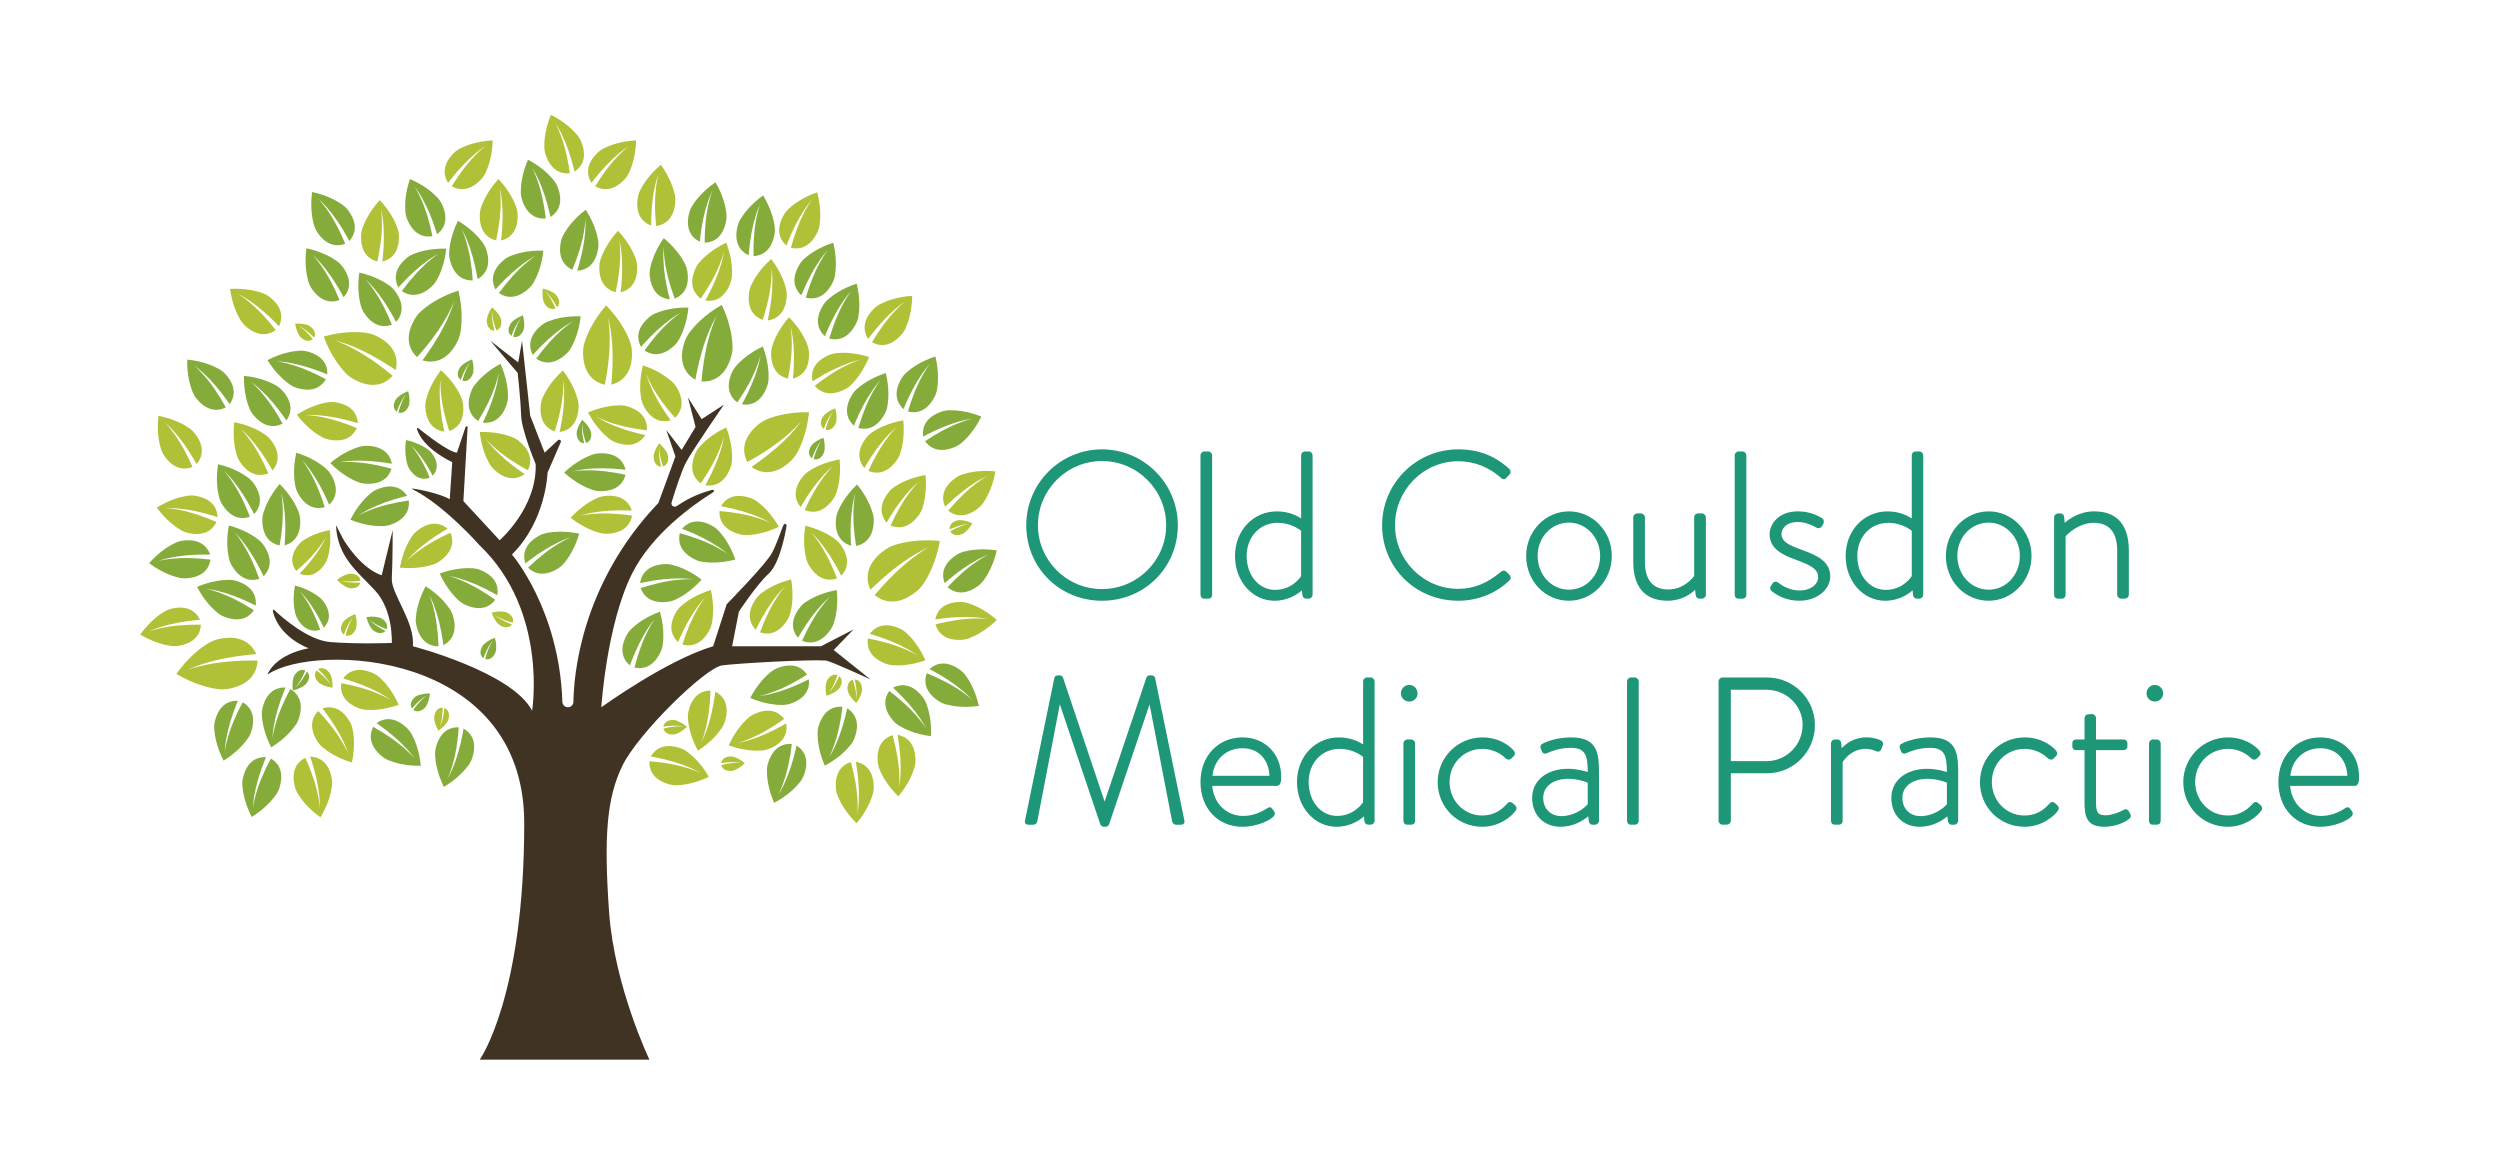 <?xml version="1.0" encoding="utf-8"?>
<!-- Generator: Adobe Illustrator 26.5.0, SVG Export Plug-In . SVG Version: 6.00 Build 0)  -->
<svg version="1.1" id="Layer_1" xmlns="http://www.w3.org/2000/svg" xmlns:xlink="http://www.w3.org/1999/xlink" x="0px" y="0px"
	 viewBox="0 0 1265.56 595.28" style="enable-background:new 0 0 1265.56 595.28;" xml:space="preserve">
<style type="text/css">
	.st0{fill:#1E9678;}
	.st1{fill:#B0C137;}
	.st2{fill:#85AC3B;}
	.st3{fill:#413324;}
</style>
<g>
	<g>
		<path class="st0" d="M557.83,304.11c21.54,0,38.42-16.78,38.42-38.21c0-21.18-17.24-38.42-38.42-38.42
			c-21.13,0-38.31,17.24-38.31,38.42C519.51,287.32,536.34,304.11,557.83,304.11z M557.83,233.39c17.92,0,32.51,14.58,32.51,32.51
			c0,17.81-14.58,32.3-32.51,32.3c-17.87,0-32.4-14.49-32.4-32.3C525.42,247.97,539.96,233.39,557.83,233.39z"/>
		<path class="st0" d="M609.51,303.06h2.09c1.24,0,2.01-0.77,2.01-2.01v-70.51c0-1.09-0.92-2.01-2.01-2.01h-1.88
			c-1.09,0-2.01,0.92-2.01,2.01v70.51C607.7,302.21,608.46,303.06,609.51,303.06z"/>
		<path class="st0" d="M645.18,304.11c7.03,0,11.82-3.43,13.9-5.29l0.2,2.3c0.14,1.23,0.91,1.94,2.12,1.94h1.05
			c1.09,0,2.01-0.92,2.01-2.01v-70.51c0-1.07-0.89-2.01-1.91-2.01h-1.88c-1.15,0-2.01,0.87-2.01,2.01v31.88
			c-1.9-1.25-6.19-3.55-12.21-3.55c-12.12,0-21.26,9.73-21.26,22.62C625.17,294.17,633.96,304.11,645.18,304.11z M645.5,298.61
			c-8.21,0-14.41-7.36-14.41-17.13c0-9.74,6.63-16.82,15.77-16.82c6.4,0,10.8,3.24,11.79,4.04v22.95
			C658.06,292.57,653.8,298.61,645.5,298.61z"/>
		<path class="st0" d="M738.18,304.11c9.89,0,19.12-3.67,25.99-10.34c0.4-0.4,0.61-0.95,0.58-1.5c-0.03-0.5-0.26-0.95-0.58-1.21
			l-1.85-1.84c-0.71-0.54-1.69-0.44-2.48,0.23c-7.17,5.97-13.85,8.63-21.66,8.63c-17.64,0-31.98-14.44-31.98-32.19
			c0-17.87,14.35-32.4,31.98-32.4c8,0,15.49,2.91,21.61,8.38c0.44,0.45,0.86,0.67,1.29,0.71c0.49,0.03,0.96-0.16,1.43-0.62
			l1.66-1.76c0.76-0.76,0.71-1.99-0.13-2.83c-7.44-6.75-15.66-9.9-25.86-9.9c-21.24,0-38.52,17.24-38.52,38.42
			C699.66,287.32,716.58,304.11,738.18,304.11z"/>
		<path class="st0" d="M794.26,258.86c-11.95,0-21.68,10.1-21.68,22.52c0,12.74,9.52,22.73,21.68,22.73
			c11.95,0,21.68-10.2,21.68-22.73C815.94,268.96,806.21,258.86,794.26,258.86z M794.26,298.51c-8.9,0-15.87-7.52-15.87-17.13
			c0-9.43,6.97-16.82,15.87-16.82c8.69,0,15.77,7.54,15.77,16.82C810.03,290.99,803.1,298.51,794.26,298.51z"/>
		<path class="st0" d="M861.52,259.91h-1.88c-1.2,0-2.01,0.81-2.01,2.01v29.61c-0.69,0.98-5.18,6.87-13.15,6.87
			c-7.72,0-11.79-4.84-11.79-13.99v-22.49c0-1.09-0.92-2.01-2.01-2.01h-1.88c-1.09,0-2.01,0.92-2.01,2.01v22.49
			c0,12.88,6.01,19.69,17.39,19.69c7.29,0,11.99-3.65,13.93-5.53l0.28,2.69c0.19,1.14,0.88,1.8,1.9,1.8h1.25
			c1.09,0,2.01-0.92,2.01-2.01v-39.12C863.53,260.83,862.61,259.91,861.52,259.91z"/>
		<path class="st0" d="M879.94,303.06h2.09c1.24,0,2.01-0.77,2.01-2.01v-70.51c0-1.09-0.92-2.01-2.01-2.01h-1.88
			c-1.09,0-2.01,0.92-2.01,2.01v70.51C878.13,302.21,878.89,303.06,879.94,303.06z"/>
		<path class="st0" d="M911.33,278.04c-6.16-2.19-9.5-4.08-9.5-7.75c0-2.09,1.74-6.04,8.34-6.04c4.12,0,8.08,2.04,9.3,2.84
			c1.05,0.6,2.29,0.26,2.89-0.78l0.62-1.14c0.57-1.01,0.31-2.24-0.63-2.86c-1.6-1.04-5.98-3.45-12.18-3.45
			c-10.46,0-14.36,7.07-14.36,11.53c0,7.28,6.39,10.53,13.29,12.96c7.02,2.62,11.29,4.52,11.29,8.8c0,3.86-4.04,6.77-9.39,6.77
			c-5.29,0-9.3-2.75-10.77-3.92c-0.5-0.43-1.08-0.61-1.68-0.52c-0.5,0.08-0.94,0.37-1.19,0.78l-1.04,1.67l0,0.01
			c-0.51,0.84-0.08,1.83,0.58,2.32c2.69,2.08,7.07,4.84,14.1,4.84c8.55,0,15.51-5.5,15.51-12.27
			C926.51,283.71,919.14,280.96,911.33,278.04z"/>
		<path class="st0" d="M968.41,301.12c0.13,1.24,0.9,1.94,2.11,1.94h1.05c1.09,0,2.01-0.92,2.01-2.01v-70.51
			c0-1.07-0.89-2.01-1.91-2.01h-1.88c-1.15,0-2.01,0.87-2.01,2.01v31.88c-1.9-1.25-6.19-3.55-12.21-3.55
			c-12.12,0-21.26,9.73-21.26,22.62c0,12.68,8.79,22.62,20.01,22.62c7.03,0,11.82-3.43,13.9-5.29L968.41,301.12z M954.63,298.61
			c-8.21,0-14.41-7.36-14.41-17.13c0-9.74,6.63-16.82,15.77-16.82c6.4,0,10.8,3.24,11.79,4.04v22.95
			C967.19,292.57,962.92,298.61,954.63,298.61z"/>
		<path class="st0" d="M1028.41,281.38c0-12.42-9.73-22.52-21.68-22.52s-21.68,10.1-21.68,22.52c0,12.74,9.52,22.73,21.68,22.73
			C1018.68,304.11,1028.41,293.91,1028.41,281.38z M1006.73,264.56c8.69,0,15.77,7.54,15.77,16.82c0,9.61-6.92,17.13-15.77,17.13
			c-8.9,0-15.87-7.52-15.87-17.13C990.85,271.95,997.83,264.56,1006.73,264.56z"/>
		<path class="st0" d="M1071.77,278.66v22.39c0,1.09,0.92,2.01,2.01,2.01h1.88c1.09,0,2.01-0.92,2.01-2.01v-22.39
			c0-12.95-6.05-19.8-17.5-19.8c-7.51,0-12.81,3.91-14.96,5.83l-0.3-3.19c-0.17-0.98-0.89-1.59-1.9-1.59h-1.05
			c-1.17,0-2.12,0.9-2.12,2.01v39.12c0,1.17,0.76,2.01,1.81,2.01h1.99c1.24,0,2.01-0.77,2.01-2.01v-29.57
			c0.95-1.05,6.54-6.81,14.31-6.81C1067.69,264.67,1071.77,269.51,1071.77,278.66z"/>
		<path class="st0" d="M584.72,343.14c-0.17-0.7-0.85-1.23-1.58-1.23h-1.15c-0.79,0-1.35,0.39-1.67,1.18l-21.14,62.7l-21.05-62.73
			c-0.3-0.76-0.86-1.15-1.65-1.15h-1.15c-0.72,0-1.4,0.53-1.58,1.23l-14.86,72.21c-0.14,0.69-0.06,1.21,0.25,1.58
			c0.41,0.5,1.07,0.56,1.54,0.56h2.51c0.92,0,1.74-0.73,1.9-1.68l11.43-59.26l20.46,60.67c0.17,0.6,0.65,1.31,1.99,1.31h0.42
			c1.05,0,1.81-0.47,2.08-1.28l20.47-60.7l11.42,59.24c0.16,0.97,0.98,1.7,1.9,1.7h2.51c0.46,0,1.13-0.06,1.54-0.56
			c0.31-0.38,0.39-0.89,0.25-1.59L584.72,343.14z"/>
		<path class="st0" d="M628.97,373.29c-12.32,0-21.26,9.47-21.26,22.52c0,13.38,8.74,22.73,21.26,22.73
			c6.87,0,13.49-2.97,15.63-5.11c1-1,0.89-1.99,0.49-2.52l-1.05-1.47c-0.97-1.36-2.06-0.64-2.78-0.16
			c-2.57,1.71-6.74,3.76-11.98,3.76c-8.43,0-14.91-6.36-15.62-15.22h32.67c2.22,0,2.22-2.96,2.22-4.73
			C648.56,381.61,640.32,373.29,628.97,373.29z M642.63,392.74h-28.86c0.81-8.26,6.97-13.96,15.19-13.96
			C638.13,378.78,642.39,385.69,642.63,392.74z"/>
		<path class="st0" d="M693.93,342.95h-1.88c-1.15,0-2.01,0.87-2.01,2.01v31.88c-1.9-1.25-6.19-3.55-12.21-3.55
			c-12.12,0-21.26,9.72-21.26,22.62c0,12.68,8.79,22.62,20.01,22.62c7.03,0,11.82-3.43,13.9-5.29l0.2,2.3
			c0.13,1.24,0.9,1.94,2.11,1.94h1.05c1.09,0,2.01-0.92,2.01-2.01v-70.51C695.84,343.89,694.95,342.95,693.93,342.95z
			 M676.88,413.04c-8.21,0-14.41-7.36-14.41-17.13c0-9.74,6.63-16.82,15.77-16.82c6.4,0,10.8,3.24,11.79,4.04v22.95
			C689.44,406.99,685.17,413.04,676.88,413.04z"/>
		<path class="st0" d="M714.33,374.33h-1.88c-1.09,0-2.01,0.92-2.01,2.01v39.13c0,1.17,0.76,2.01,1.81,2.01h2.09
			c1.24,0,2.01-0.77,2.01-2.01v-39.13C716.35,375.26,715.43,374.33,714.33,374.33z"/>
		<path class="st0" d="M713.39,346.72c-2.32,0-4.21,1.94-4.21,4.32c0,2.26,1.89,4.11,4.21,4.11s4.21-1.84,4.21-4.11
			C717.6,348.65,715.71,346.72,713.39,346.72z"/>
		<path class="st0" d="M765.84,406.64c-0.44-0.44-0.92-0.62-1.4-0.64c-0.54,0.02-1.04,0.3-1.54,0.87l-0.17,0.19
			c-1.29,1.43-5.21,5.77-12.42,5.77c-9.25,0-16.5-7.48-16.5-17.02c0-9.37,7.29-16.71,16.6-16.71c7.27,0,11.5,4.55,11.57,4.62
			c0.44,0.44,0.93,0.71,1.41,0.8c0.43,0.07,1.09,0.04,1.71-0.59l1-1.01c0.91-0.76,1.03-1.92,0.3-2.79
			c-1.98-2.54-7.59-6.84-15.99-6.84c-12.47,0-22.62,10.15-22.62,22.62c0,12.68,9.94,22.62,22.62,22.62c8.89,0,15.28-5.63,16.97-8.35
			c0.39-0.57,0.63-1.48-0.42-2.52L765.84,406.64z"/>
		<path class="st0" d="M795.51,373.29c-8.12,0-13.74,2.61-14.57,3.19c-1.01,0.4-1.38,1.27-0.99,2.43l0.5,1.18
			c0.17,0.59,0.49,1.02,0.94,1.25c0.3,0.15,0.81,0.28,1.47,0.03c0.15-0.05,0.38-0.15,0.7-0.28c1.76-0.75,5.89-2.51,11.65-2.51
			c7.44,0,8.49,3.93,8.55,12.24c-1.74-0.55-5.69-1.63-9.91-1.63c-10.9,0-18.23,5.94-18.23,14.78c0,8.58,5.9,14.56,14.36,14.56
			c6.43,0,11.28-3.02,14.03-5.3l0.3,2.63c0.2,0.7,0.61,1.63,1.89,1.63h1.25c1.09,0,2.01-0.92,2.01-2.01v-23.22
			C809.45,382.5,809.45,373.29,795.51,373.29z M790.49,413.14c-5.55,0-9.28-3.73-9.28-9.28c0-5.74,5.08-9.6,12.63-9.6
			c4.79,0,8.67,1.45,9.91,1.97v10.85C801.68,409.66,796.33,413.14,790.49,413.14z"/>
		<path class="st0" d="M827.53,342.95h-1.88c-1.09,0-2.01,0.92-2.01,2.01v70.51c0,1.17,0.76,2.01,1.81,2.01h2.09
			c1.24,0,2.01-0.77,2.01-2.01v-70.51C829.54,343.87,828.62,342.95,827.53,342.95z"/>
		<path class="st0" d="M894.47,342.95h-22.49c-1.09,0-2.01,0.92-2.01,2.01v70.51c0,1.09,0.92,2.01,2.01,2.01h1.88
			c1.53,0,2.33-1.02,2.33-2.01v-24.03h18.38c13.34,0,24.19-10.95,24.19-24.4C918.77,353.76,907.87,342.95,894.47,342.95z
			 M912.54,366.93c0,10.14-8.2,18.38-18.28,18.38h-18.07v-36.14h17.96C904.3,349.18,912.54,357.14,912.54,366.93z"/>
		<path class="st0" d="M951.48,374.53c-0.98-0.37-3.28-1.25-6.58-1.25c-6.56,0-10.65,3.36-12.58,5.49l-0.27-2.73
			c-0.15-1.02-0.91-1.71-1.91-1.71h-1.25c-1.09,0-2.01,0.92-2.01,2.01v39.13c0,1.17,0.76,2.01,1.81,2.01h2.09
			c1.24,0,2.01-0.77,2.01-2.01v-29.64c0.54-0.92,4.3-6.74,11.79-6.74c2.4,0,4.27,0.81,4.97,1.11l0.21,0.09
			c1.12,0.48,2.1,0.15,2.54-0.88l0.84-2.1c0.19-0.52,0.18-1.04-0.05-1.51C952.83,375.24,952.3,374.81,951.48,374.53z"/>
		<path class="st0" d="M977.33,373.29c-8.12,0-13.74,2.61-14.57,3.19c-1.01,0.4-1.38,1.27-0.99,2.43l0.5,1.18
			c0.17,0.59,0.49,1.02,0.94,1.25c0.3,0.15,0.81,0.28,1.47,0.03c0.15-0.05,0.38-0.15,0.7-0.28c1.76-0.75,5.89-2.51,11.65-2.51
			c7.44,0,8.49,3.93,8.55,12.24c-1.74-0.55-5.69-1.63-9.91-1.63c-10.9,0-18.23,5.94-18.23,14.78c0,8.58,5.9,14.56,14.36,14.56
			c6.43,0,11.28-3.02,14.03-5.3l0.3,2.63c0.2,0.7,0.61,1.63,1.89,1.63h1.25c1.09,0,2.01-0.92,2.01-2.01v-23.22
			C991.27,382.5,991.27,373.29,977.33,373.29z M972.31,413.14c-5.55,0-9.28-3.73-9.28-9.28c0-5.74,5.08-9.6,12.63-9.6
			c4.79,0,8.67,1.45,9.91,1.97v10.85C983.49,409.66,978.15,413.14,972.31,413.14z"/>
		<path class="st0" d="M1040.35,406.64c-0.43-0.44-0.9-0.62-1.4-0.64c-0.54,0.02-1.04,0.3-1.54,0.87l-0.17,0.19
			c-1.29,1.43-5.21,5.77-12.42,5.77c-9.25,0-16.5-7.48-16.5-17.02c0-9.37,7.29-16.71,16.6-16.71c7.27,0,11.5,4.55,11.57,4.62
			c0.44,0.44,0.93,0.71,1.41,0.8c0.43,0.07,1.09,0.04,1.71-0.59l1-1.01c0.91-0.76,1.03-1.92,0.3-2.79
			c-1.98-2.54-7.59-6.84-15.99-6.84c-12.47,0-22.62,10.15-22.62,22.62c0,12.68,9.94,22.62,22.62,22.62c8.89,0,15.28-5.63,16.97-8.35
			c0.39-0.57,0.63-1.48-0.42-2.52L1040.35,406.64z"/>
		<path class="st0" d="M1077.59,410.64c-0.77-1.29-1.81-1.07-2.58-0.64c-1.5,0.92-5.86,2.72-9.18,2.72c-4.1,0-4.79-1.74-4.79-6.98
			v-26.02h13.89c1.2,0,2.01-0.81,2.01-2.01v-1.36c0-1.15-0.87-2.01-2.01-2.01h-13.89v-10.85c0-1.09-0.92-2.01-2.05-2.01c0,0,0,0,0,0
			l-1.74,0.1c-1.15,0-2.01,0.87-2.01,2.01v10.75h-4.26c-1.16,0-1.91,0.67-1.91,1.7v1.67c0,0.5,0,2.01,1.91,2.01h4.26v26.34
			c0,6.82,0.76,12.47,10.07,12.47c5.94,0,10.68-2.52,12.5-3.98c0.91-0.61,1.11-1.62,0.52-2.65L1077.59,410.64z"/>
		<path class="st0" d="M1090.83,346.72c-2.32,0-4.21,1.94-4.21,4.32c0,2.26,1.89,4.11,4.21,4.11s4.21-1.84,4.21-4.11
			C1095.04,348.65,1093.15,346.72,1090.83,346.72z"/>
		<path class="st0" d="M1091.77,374.33h-1.88c-1.09,0-2.01,0.92-2.01,2.01v39.13c0,1.17,0.76,2.01,1.81,2.01h2.09
			c1.24,0,2.01-0.77,2.01-2.01v-39.13C1093.79,375.26,1092.87,374.33,1091.77,374.33z"/>
		<path class="st0" d="M1143.28,406.64c-0.44-0.44-0.92-0.62-1.4-0.64c-0.54,0.02-1.04,0.3-1.54,0.87l-0.17,0.19
			c-1.29,1.43-5.21,5.77-12.42,5.77c-9.25,0-16.5-7.48-16.5-17.02c0-9.37,7.29-16.71,16.6-16.71c7.27,0,11.5,4.55,11.57,4.62
			c0.44,0.44,0.93,0.71,1.41,0.8c0.44,0.07,1.09,0.04,1.71-0.59l1-1.01c0.91-0.76,1.03-1.92,0.3-2.79
			c-1.98-2.54-7.59-6.84-15.99-6.84c-12.47,0-22.62,10.15-22.62,22.62c0,12.68,9.94,22.62,22.62,22.62c8.89,0,15.28-5.63,16.97-8.35
			c0.39-0.57,0.63-1.48-0.42-2.52L1143.28,406.64z"/>
		<path class="st0" d="M1174.63,373.29c-12.32,0-21.26,9.47-21.26,22.52c0,13.38,8.74,22.73,21.26,22.73
			c6.87,0,13.49-2.97,15.63-5.11c1-1,0.88-1.99,0.49-2.52l-1.05-1.47c-0.98-1.37-2.06-0.64-2.78-0.16
			c-2.57,1.71-6.73,3.76-11.98,3.76c-8.43,0-14.91-6.36-15.62-15.22h32.67c2.22,0,2.22-2.96,2.22-4.73
			C1194.21,381.61,1185.98,373.29,1174.63,373.29z M1188.29,392.74h-28.86c0.81-8.26,6.97-13.96,15.19-13.96
			C1183.79,378.78,1188.05,385.69,1188.29,392.74z"/>
	</g>
	<g>
		<path class="st1" d="M367.66,216.39l-0.01-0.03l-0.02,0.01c-7.21,3.4-11.5,7.55-13.49,9.83c-0.91,1.04-1.65,2.22-2.2,3.49
			c-3.83,8.9,0.51,13.35,2.8,14.96c2.03-2.9,3.9-5.91,5.62-9c1.91-3.48,3.68-7.2,4.98-10.96c0.42-1.09,0.86-2.73,1.2-3.85
			c-0.23,1.17-0.52,2.83-0.84,3.96c-0.15,0.58-0.34,1.4-0.51,1.96c-1.69,5.86-4.18,11.51-7.04,16.88c-0.36,0.66-0.73,1.33-1.1,2
			c2.61,0.48,9.14,0.61,12.68-8.78c0.49-1.3,0.77-2.66,0.84-4.04C370.71,229.8,370.49,223.84,367.66,216.39z"/>
		<path class="st2" d="M386.15,175.43l-0.01-0.03l-0.02,0.01c-7.21,3.4-11.5,7.55-13.49,9.83c-0.91,1.04-1.65,2.22-2.2,3.49
			c-3.83,8.9,0.51,13.35,2.8,14.96c2.03-2.9,3.9-5.91,5.62-9c1.91-3.48,3.68-7.2,4.98-10.96c0.42-1.09,0.86-2.73,1.2-3.85
			c-0.23,1.17-0.52,2.83-0.84,3.96c-0.15,0.58-0.34,1.4-0.51,1.96c-1.69,5.86-4.18,11.51-7.04,16.88c-0.36,0.66-0.73,1.33-1.1,2
			c2.61,0.48,9.14,0.61,12.68-8.78c0.49-1.3,0.77-2.66,0.84-4.04C389.2,188.84,388.98,182.88,386.15,175.43z"/>
		<path class="st1" d="M409.55,208.72l0.01-0.04l-0.03,0c-10.29-0.23-17.63,2.07-21.24,3.55c-1.65,0.68-3.19,1.61-4.56,2.76
			c-9.56,8.07-7.12,15.7-5.41,18.89c4.02-2.18,7.92-4.57,11.69-7.14c4.22-2.92,8.41-6.18,12.08-9.77c1.11-1.02,2.57-2.65,3.61-3.76
			c-0.94,1.22-2.24,2.96-3.25,4.09c-0.51,0.58-1.2,1.42-1.73,1.97c-5.34,5.79-11.47,10.87-17.88,15.42
			c-0.8,0.56-1.61,1.12-2.42,1.67c2.74,2.06,10.2,5.98,19.71-2.81c1.31-1.21,2.43-2.62,3.31-4.18
			C405.33,225.97,408.51,218.96,409.55,208.72z"/>
		<path class="st2" d="M365.34,154.33l0.03-0.02l0.02,0.03c4.41,9.29,5.31,16.94,5.43,20.84c0.06,1.79-0.17,3.57-0.66,5.29
			c-3.46,12.02-11.43,12.91-15.03,12.65c0.35-4.55,0.94-9.1,1.75-13.59c0.94-5.04,2.21-10.2,3.99-15.01
			c0.47-1.43,1.37-3.43,1.95-4.83c-0.73,1.35-1.79,3.25-2.4,4.64c-0.32,0.7-0.81,1.67-1.09,2.38c-3.11,7.24-5.24,14.91-6.77,22.62
			c-0.19,0.96-0.36,1.92-0.53,2.9c-3-1.66-9.62-6.87-5.48-19.14c0.57-1.69,1.4-3.29,2.46-4.72
			C351.32,165.23,356.42,159.46,365.34,154.33z"/>
		<path class="st2" d="M348.46,155.69l0.03,0l0,0.03c-0.76,7.93-3.21,13.37-4.68,16.02c-0.67,1.21-1.53,2.31-2.54,3.25
			c-7.08,6.62-12.73,4.04-15.02,2.43c2.04-2.89,4.24-5.67,6.56-8.34c2.63-2.98,5.52-5.9,8.62-8.4c0.88-0.76,2.27-1.74,3.22-2.43
			c-1.02,0.61-2.49,1.45-3.44,2.13c-0.5,0.34-1.2,0.79-1.67,1.15c-4.94,3.58-9.41,7.83-13.5,12.35c-0.5,0.56-1.01,1.13-1.51,1.71
			c-1.33-2.29-3.67-8.39,3.97-14.9c1.05-0.9,2.24-1.63,3.52-2.16C334.81,157.36,340.49,155.55,348.46,155.69z"/>
		<path class="st2" d="M386.28,98.93l0.02-0.02l0.01,0.02c4.13,6.82,5.42,12.64,5.83,15.64c0.18,1.37,0.15,2.76-0.09,4.13
			c-1.72,9.54-7.79,10.85-10.59,10.93c-0.09-3.54,0.01-7.08,0.28-10.61c0.33-3.96,0.9-8.03,1.89-11.88
			c0.25-1.14,0.78-2.75,1.13-3.87c-0.45,1.1-1.13,2.65-1.48,3.76c-0.19,0.57-0.49,1.35-0.65,1.92c-1.82,5.82-2.86,11.9-3.44,17.97
			c-0.07,0.75-0.13,1.51-0.18,2.27c-2.44-1.04-7.96-4.53-5.73-14.32c0.31-1.35,0.82-2.64,1.53-3.83
			C376.34,108.44,379.81,103.59,386.28,98.93z"/>
		<path class="st1" d="M367.66,122.88l-0.01-0.03l-0.02,0.01c-7.21,3.4-11.5,7.55-13.49,9.83c-0.91,1.04-1.65,2.22-2.2,3.49
			c-3.83,8.9,0.51,13.35,2.8,14.96c2.03-2.9,3.9-5.91,5.62-9c1.91-3.48,3.68-7.2,4.98-10.96c0.42-1.09,0.86-2.73,1.2-3.85
			c-0.23,1.17-0.52,2.83-0.84,3.96c-0.15,0.58-0.34,1.4-0.51,1.96c-1.69,5.86-4.18,11.51-7.04,16.88c-0.36,0.66-0.73,1.33-1.1,2
			c2.61,0.48,9.14,0.61,12.68-8.78c0.49-1.3,0.77-2.66,0.84-4.04C370.71,136.29,370.49,130.33,367.66,122.88z"/>
		<path class="st1" d="M390.41,131.14l-0.02-0.02l-0.02,0.02c-5.93,5.32-8.86,10.52-10.11,13.27c-0.57,1.26-0.95,2.6-1.11,3.98
			c-1.12,9.63,4.31,12.64,6.96,13.53c1.11-3.36,2.05-6.78,2.81-10.23c0.84-3.89,1.47-7.95,1.64-11.92c0.09-1.16,0.05-2.86,0.05-4.03
			c0.11,1.18,0.31,2.86,0.33,4.03c0.02,0.6,0.08,1.44,0.07,2.03c0.06,6.1-0.71,12.22-1.92,18.19c-0.15,0.74-0.32,1.48-0.48,2.23
			c2.64-0.29,8.93-2.03,9.64-12.04c0.1-1.38-0.02-2.77-0.35-4.11C397.17,143.12,395.25,137.48,390.41,131.14z"/>
		<path class="st1" d="M399.46,160.59l-0.02-0.02l-0.02,0.02c-5.25,6-7.52,11.51-8.44,14.4c-0.42,1.32-0.63,2.7-0.62,4.08
			c0.05,9.69,5.8,12.03,8.55,12.59c0.7-3.47,1.21-6.98,1.55-10.5c0.36-3.96,0.5-8.07,0.18-12.03c-0.05-1.16-0.3-2.84-0.44-4.01
			c0.26,1.16,0.65,2.8,0.81,3.96c0.09,0.59,0.25,1.42,0.31,2c0.79,6.05,0.77,12.22,0.29,18.29c-0.06,0.75-0.13,1.51-0.21,2.27
			c2.58-0.6,8.62-3.09,8.11-13.12c-0.07-1.38-0.35-2.75-0.84-4.04C407.61,171.67,405.03,166.3,399.46,160.59z"/>
		<path class="st1" d="M439.92,180.7l0.03,0.01l-0.01,0.02c-2.98,7.39-6.86,11.92-9.02,14.04c-0.99,0.97-2.12,1.78-3.36,2.4
			c-8.66,4.34-13.35,0.27-15.1-1.92c2.78-2.19,5.68-4.24,8.66-6.14c3.37-2.11,6.97-4.1,10.65-5.61c1.06-0.48,2.67-1.02,3.78-1.42
			c-1.15,0.3-2.79,0.69-3.9,1.07c-0.57,0.18-1.38,0.42-1.93,0.63c-5.75,2.03-11.24,4.84-16.44,8.02c-0.64,0.4-1.29,0.8-1.93,1.22
			c-0.63-2.58-1.14-9.09,8.02-13.17c1.26-0.56,2.61-0.93,3.98-1.08C426.35,178.44,432.31,178.32,439.92,180.7z"/>
		<path class="st2" d="M433.67,143.58l0.03-0.01l0.01,0.03c1.87,7.75,1.34,13.69,0.82,16.67c-0.24,1.36-0.69,2.68-1.34,3.9
			c-4.53,8.57-10.71,7.98-13.4,7.21c0.99-3.4,2.16-6.75,3.48-10.03c1.51-3.68,3.29-7.38,5.4-10.75c0.59-1.01,1.58-2.38,2.25-3.35
			c-0.76,0.91-1.87,2.18-2.56,3.14c-0.36,0.48-0.88,1.14-1.2,1.63c-3.5,4.99-6.34,10.47-8.72,16.08c-0.29,0.69-0.58,1.4-0.86,2.11
			c-2.01-1.73-6.21-6.73-1.12-15.38c0.7-1.19,1.58-2.27,2.62-3.19C421.31,149.62,426.09,146.06,433.67,143.58z"/>
		<path class="st2" d="M421.79,122.86l0.03-0.01l0.01,0.03c1.87,7.75,1.34,13.69,0.82,16.67c-0.24,1.36-0.69,2.68-1.34,3.9
			c-4.53,8.57-10.71,7.98-13.4,7.21c0.99-3.4,2.16-6.75,3.48-10.03c1.51-3.68,3.29-7.38,5.4-10.75c0.59-1.01,1.58-2.38,2.25-3.35
			c-0.76,0.91-1.87,2.18-2.56,3.14c-0.36,0.48-0.88,1.14-1.2,1.63c-3.5,4.99-6.34,10.47-8.72,16.08c-0.29,0.69-0.58,1.4-0.86,2.11
			c-2.01-1.73-6.21-6.73-1.12-15.38c0.7-1.19,1.58-2.27,2.62-3.19C409.43,128.9,414.21,125.33,421.79,122.86z"/>
		<path class="st1" d="M413.67,97.34l0.03-0.01l0.01,0.02c2.04,7.71,1.63,13.66,1.17,16.65c-0.21,1.37-0.64,2.69-1.26,3.93
			c-4.35,8.66-10.54,8.2-13.25,7.49c0.91-3.42,2.01-6.79,3.27-10.1c1.43-3.71,3.13-7.45,5.18-10.86c0.56-1.02,1.53-2.42,2.18-3.4
			c-0.75,0.93-1.83,2.22-2.49,3.19c-0.35,0.49-0.86,1.16-1.17,1.66c-3.4,5.07-6.11,10.61-8.38,16.26c-0.28,0.7-0.55,1.41-0.82,2.13
			c-2.05-1.69-6.35-6.6-1.45-15.35c0.68-1.21,1.54-2.3,2.55-3.25C401.44,103.64,406.14,99.97,413.67,97.34z"/>
		<path class="st2" d="M362.2,92.26l0.02-0.02l0.01,0.02c3.99,6.9,5.15,12.75,5.49,15.76c0.15,1.38,0.09,2.77-0.18,4.12
			c-1.92,9.5-8.02,10.68-10.82,10.7c-0.01-3.54,0.16-7.08,0.51-10.6c0.41-3.95,1.07-8.01,2.15-11.84c0.28-1.13,0.84-2.73,1.21-3.85
			c-0.48,1.09-1.18,2.62-1.57,3.73c-0.21,0.56-0.52,1.34-0.69,1.91c-1.95,5.78-3.12,11.84-3.83,17.89
			c-0.09,0.75-0.16,1.51-0.23,2.27c-2.42-1.09-7.86-4.7-5.42-14.44c0.34-1.34,0.88-2.63,1.61-3.8
			C352.05,101.55,355.63,96.78,362.2,92.26z"/>
		<path class="st1" d="M457.25,212.79l0.03-0.01l0,0.03c0.77,7.93-0.6,13.74-1.53,16.62c-0.43,1.32-1.06,2.56-1.88,3.68
			c-5.69,7.85-11.72,6.4-14.28,5.25c1.45-3.23,3.08-6.38,4.85-9.44c2.01-3.43,4.29-6.85,6.86-9.89c0.72-0.92,1.9-2.14,2.7-3
			c-0.89,0.8-2.16,1.9-2.97,2.75c-0.42,0.43-1.03,1.01-1.42,1.45c-4.17,4.45-7.74,9.48-10.89,14.7c-0.39,0.65-0.77,1.31-1.15,1.97
			c-1.75-2-5.2-7.54,1.05-15.39c0.86-1.08,1.89-2.03,3.04-2.79C444.16,217.03,449.4,214.17,457.25,212.79z"/>
		<path class="st1" d="M425,232.58l0.03-0.01l0,0.03c0.77,7.93-0.6,13.74-1.53,16.62c-0.43,1.32-1.06,2.56-1.88,3.68
			c-5.69,7.85-11.72,6.4-14.28,5.25c1.45-3.23,3.08-6.38,4.85-9.44c2.01-3.43,4.29-6.85,6.86-9.89c0.72-0.92,1.9-2.14,2.7-3
			c-0.89,0.8-2.16,1.9-2.97,2.75c-0.42,0.43-1.03,1.01-1.42,1.45c-4.17,4.45-7.74,9.48-10.89,14.7c-0.39,0.65-0.77,1.31-1.15,1.97
			c-1.75-2-5.2-7.54,1.05-15.39c0.86-1.08,1.89-2.03,3.04-2.79C411.92,236.83,417.15,233.97,425,232.58z"/>
		<path class="st1" d="M394.27,266.67l0.02,0.03l-0.02,0.01c-7.21,3.4-13.13,4.08-16.16,4.17c-1.38,0.04-2.77-0.14-4.09-0.52
			c-9.31-2.7-9.98-8.87-9.77-11.67c3.53,0.28,7.04,0.75,10.52,1.38c3.91,0.74,7.9,1.73,11.62,3.12c1.11,0.37,2.65,1.06,3.74,1.52
			c-1.05-0.56-2.52-1.39-3.59-1.87c-0.54-0.25-1.3-0.63-1.84-0.85c-5.6-2.42-11.54-4.09-17.51-5.29c-0.74-0.15-1.49-0.29-2.24-0.42
			c1.29-2.32,5.34-7.44,14.84-4.21c1.31,0.45,2.54,1.09,3.66,1.92C385.85,255.79,390.31,259.75,394.27,266.67z"/>
		<path class="st2" d="M372.23,283.21l0.01,0.03l-0.02,0.01c-7.71,2.04-13.66,1.63-16.65,1.17c-1.37-0.21-2.69-0.64-3.93-1.26
			c-8.66-4.34-8.2-10.54-7.49-13.25c3.42,0.91,6.79,2.01,10.1,3.27c3.71,1.43,7.45,3.13,10.86,5.18c1.02,0.56,2.42,1.53,3.4,2.18
			c-0.93-0.75-2.22-1.83-3.19-2.49c-0.49-0.35-1.16-0.86-1.66-1.17c-5.07-3.4-10.61-6.11-16.26-8.38c-0.7-0.28-1.41-0.55-2.13-0.82
			c1.69-2.05,6.6-6.35,15.35-1.45c1.21,0.68,2.3,1.54,3.25,2.55C365.93,270.99,369.59,275.69,372.23,283.21z"/>
		<path class="st2" d="M355.14,293.4l0.02,0.02l-0.02,0.02c-5.32,5.94-10.52,8.86-13.27,10.12c-1.26,0.58-2.6,0.95-3.98,1.11
			c-9.63,1.13-12.64-4.3-13.54-6.96c3.36-1.11,6.78-2.05,10.23-2.82c3.89-0.84,7.95-1.48,11.92-1.64c1.16-0.09,2.86-0.05,4.03-0.05
			c-1.18-0.11-2.86-0.31-4.03-0.33c-0.6-0.02-1.44-0.08-2.03-0.07c-6.1-0.05-12.22,0.72-18.19,1.93c-0.74,0.15-1.48,0.32-2.23,0.48
			c0.29-2.64,2.03-8.93,12.03-9.64c1.38-0.1,2.77,0.02,4.11,0.35C343.16,286.64,348.81,288.56,355.14,293.4z"/>
		<path class="st2" d="M334.05,309.64l0.03-0.01l0.01,0.02c2.15,7.68,1.83,13.63,1.42,16.63c-0.19,1.37-0.6,2.7-1.2,3.95
			c-4.21,8.73-10.41,8.36-13.14,7.69c0.86-3.43,1.91-6.82,3.11-10.14c1.38-3.73,3.02-7.5,5.01-10.94c0.55-1.03,1.49-2.44,2.12-3.43
			c-0.73,0.94-1.79,2.25-2.44,3.23c-0.34,0.49-0.84,1.17-1.14,1.68c-3.32,5.12-5.95,10.7-8.14,16.39c-0.27,0.71-0.53,1.42-0.79,2.14
			c-2.07-1.66-6.45-6.5-1.68-15.33c0.66-1.22,1.5-2.33,2.5-3.28C321.92,316.13,326.57,312.39,334.05,309.64z"/>
		<path class="st1" d="M359.84,298.69l0.03-0.01l0.01,0.03c1.73,7.78,1.09,13.71,0.51,16.68c-0.26,1.36-0.74,2.67-1.41,3.88
			c-4.68,8.49-10.85,7.78-13.53,6.96c1.05-3.38,2.28-6.71,3.66-9.96c1.58-3.65,3.42-7.32,5.6-10.65c0.6-1,1.62-2.36,2.31-3.31
			c-0.78,0.9-1.91,2.15-2.61,3.09c-0.37,0.48-0.9,1.13-1.23,1.61c-3.59,4.93-6.53,10.36-9.01,15.92c-0.31,0.69-0.61,1.39-0.9,2.09
			c-1.98-1.77-6.09-6.84-0.84-15.4c0.72-1.18,1.62-2.24,2.68-3.14C347.38,304.51,352.22,301.03,359.84,298.69z"/>
		<path class="st1" d="M400.45,293.3l0.03-0.01l0.01,0.03c1.35,7.86,0.42,13.75-0.3,16.68c-0.33,1.34-0.87,2.63-1.6,3.81
			c-5.09,8.25-11.22,7.25-13.86,6.3c1.21-3.33,2.6-6.59,4.14-9.77c1.75-3.57,3.77-7.15,6.11-10.37c0.65-0.97,1.74-2.27,2.47-3.19
			c-0.82,0.86-2.02,2.05-2.76,2.96c-0.39,0.46-0.95,1.08-1.31,1.55c-3.83,4.75-7.02,10.03-9.78,15.46c-0.34,0.67-0.67,1.36-1,2.05
			c-1.89-1.86-5.75-7.13-0.1-15.42c0.78-1.14,1.73-2.16,2.82-3.01C387.72,298.5,392.73,295.26,400.45,293.3z"/>
		<path class="st2" d="M423.56,298.69l0.03-0.01l0,0.03c0.81,7.93-0.52,13.74-1.45,16.62c-0.42,1.32-1.05,2.56-1.86,3.69
			c-5.64,7.88-11.69,6.46-14.26,5.33c1.44-3.23,3.05-6.39,4.8-9.46c1.99-3.44,4.26-6.87,6.81-9.92c0.72-0.92,1.89-2.15,2.68-3.02
			c-0.88,0.8-2.15,1.91-2.96,2.76c-0.42,0.43-1.03,1.01-1.41,1.45c-4.15,4.47-7.69,9.52-10.82,14.75c-0.38,0.65-0.77,1.31-1.14,1.97
			c-1.76-1.99-5.24-7.51,0.97-15.39c0.86-1.09,1.88-2.04,3.03-2.81C410.5,303,415.72,300.12,423.56,298.69z"/>
		<path class="st1" d="M407.7,266.15l-0.03-0.01l-0.01,0.03c-1.27,7.87-0.27,13.75,0.48,16.68c0.35,1.34,0.9,2.62,1.64,3.79
			c5.18,8.19,11.3,7.12,13.92,6.14c-1.25-3.31-2.67-6.56-4.25-9.72c-1.79-3.55-3.85-7.11-6.22-10.3c-0.66-0.96-1.76-2.25-2.5-3.17
			c0.83,0.85,2.04,2.03,2.79,2.93c0.39,0.45,0.97,1.07,1.33,1.53c3.88,4.71,7.13,9.95,9.95,15.36c0.35,0.67,0.69,1.35,1.03,2.04
			c1.87-1.88,5.67-7.19-0.07-15.42c-0.79-1.14-1.76-2.14-2.86-2.98C420.49,271.21,415.45,268.03,407.7,266.15z"/>
		<path class="st2" d="M433.86,245.28l0.02-0.02l0.02,0.02c5.04,6.18,7.13,11.76,7.94,14.68c0.37,1.33,0.53,2.72,0.48,4.1
			c-0.38,9.68-6.21,11.82-8.97,12.29c-0.58-3.49-0.97-7.02-1.2-10.54c-0.23-3.97-0.23-8.08,0.22-12.03
			c0.09-1.16,0.39-2.83,0.58-3.99c-0.3,1.15-0.75,2.78-0.95,3.93c-0.11,0.59-0.3,1.41-0.38,1.99c-1,6.02-1.18,12.18-0.91,18.27
			c0.04,0.75,0.08,1.51,0.13,2.28c-2.56-0.69-8.51-3.39-7.66-13.38c0.12-1.38,0.45-2.73,0.98-4.01
			C425.33,256.07,428.1,250.79,433.86,245.28z"/>
		<path class="st1" d="M468.49,240.45l0.03-0.01l0,0.03c0.77,7.93-0.6,13.74-1.53,16.62c-0.43,1.32-1.06,2.56-1.88,3.68
			c-5.69,7.85-11.72,6.4-14.28,5.25c1.45-3.23,3.08-6.38,4.85-9.44c2.01-3.43,4.29-6.85,6.86-9.89c0.72-0.92,1.9-2.14,2.7-3
			c-0.89,0.8-2.16,1.9-2.97,2.75c-0.42,0.43-1.03,1.01-1.42,1.45c-4.17,4.45-7.74,9.48-10.89,14.7c-0.39,0.65-0.77,1.31-1.15,1.97
			c-1.75-2-5.2-7.54,1.05-15.39c0.86-1.08,1.89-2.03,3.04-2.79C455.41,244.7,460.64,241.84,468.49,240.45z"/>
		<path class="st1" d="M468.45,334.23l0.01,0.03l-0.02,0.01c-7.52,2.65-13.48,2.72-16.5,2.49c-1.38-0.1-2.74-0.42-4.02-0.94
			c-8.98-3.64-9.02-9.85-8.52-12.61c3.48,0.64,6.93,1.46,10.33,2.45c3.81,1.13,7.68,2.53,11.24,4.29c1.06,0.48,2.53,1.33,3.56,1.9
			c-0.98-0.67-2.36-1.64-3.38-2.23c-0.52-0.31-1.22-0.76-1.75-1.03c-5.32-2.98-11.06-5.25-16.88-7.05
			c-0.72-0.22-1.45-0.44-2.19-0.65c1.52-2.17,6.07-6.86,15.19-2.67c1.26,0.58,2.42,1.35,3.44,2.28
			C461.19,322.55,465.22,326.94,468.45,334.23z"/>
		<path class="st1" d="M503.89,238.62l0.03,0l0,0.03c-1.39,7.85-4.27,13.07-5.94,15.59c-0.77,1.15-1.71,2.18-2.79,3.04
			c-7.59,6.03-13.01,3.01-15.17,1.22c2.27-2.72,4.68-5.31,7.21-7.79c2.86-2.76,5.98-5.44,9.27-7.68c0.94-0.69,2.4-1.55,3.4-2.17
			c-1.07,0.53-2.59,1.25-3.6,1.85c-0.52,0.3-1.26,0.69-1.76,1.01c-5.21,3.17-10.01,7.05-14.44,11.23c-0.55,0.52-1.09,1.05-1.64,1.59
			c-1.15-2.39-2.98-8.66,5.15-14.54c1.12-0.81,2.36-1.44,3.68-1.87C490.14,239.19,495.95,237.85,503.89,238.62z"/>
		<path class="st1" d="M475.74,273.83l0.04,0l0,0.04c-1.92,10.83-5.89,18.03-8.2,21.51c-1.06,1.59-2.36,3-3.86,4.19
			c-10.46,8.32-17.95,4.15-20.93,1.68c3.13-3.75,6.46-7.33,9.95-10.74c3.95-3.81,8.24-7.51,12.78-10.59
			c1.3-0.95,3.32-2.14,4.69-2.99c-1.47,0.73-3.58,1.72-4.97,2.55c-0.72,0.41-1.74,0.96-2.43,1.4c-7.19,4.37-13.8,9.72-19.92,15.49
			c-0.76,0.72-1.51,1.45-2.26,2.19c-1.58-3.3-4.12-11.94,7.1-20.05c1.55-1.12,3.26-1.99,5.07-2.58
			C456.78,274.62,464.8,272.76,475.74,273.83z"/>
		<path class="st2" d="M504.57,278.62l0.03,0l0,0.03c-1.8,7.76-4.95,12.83-6.75,15.26c-0.83,1.11-1.82,2.08-2.95,2.89
			c-7.89,5.63-13.15,2.32-15.21,0.42c2.41-2.59,4.96-5.06,7.61-7.4c3-2.61,6.25-5.12,9.66-7.18c0.98-0.64,2.48-1.42,3.51-1.98
			c-1.09,0.47-2.66,1.11-3.69,1.66c-0.54,0.27-1.3,0.63-1.81,0.92c-5.37,2.89-10.36,6.52-15.01,10.45c-0.57,0.49-1.15,0.99-1.72,1.5
			c-1.02-2.45-2.53-8.8,5.9-14.25c1.16-0.75,2.43-1.32,3.77-1.68C490.82,278.47,496.69,277.43,504.57,278.62z"/>
		<path class="st1" d="M504.58,313.8l0.02,0.02l-0.02,0.02c-5.7,5.57-11.08,8.15-13.91,9.22c-1.29,0.49-2.66,0.77-4.04,0.84
			c-9.68,0.49-12.33-5.13-13.05-7.84c3.42-0.89,6.9-1.6,10.4-2.13c3.93-0.58,8.03-0.95,12-0.85c1.17-0.01,2.86,0.14,4.03,0.22
			c-1.17-0.19-2.84-0.5-4-0.59c-0.6-0.06-1.43-0.17-2.02-0.2c-6.08-0.46-12.24-0.09-18.28,0.72c-0.75,0.1-1.5,0.22-2.26,0.34
			c0.46-2.61,2.61-8.78,12.65-8.83c1.38-0.01,2.76,0.2,4.08,0.62C493.07,306.27,498.58,308.56,504.58,313.8z"/>
		<path class="st2" d="M495.52,357.33l0.01,0.03l-0.03,0c-7.89,1.12-13.75,0.02-16.67-0.79c-1.33-0.37-2.6-0.95-3.76-1.71
			c-8.09-5.33-6.91-11.43-5.89-14.04c3.29,1.31,6.51,2.79,9.64,4.43c3.51,1.86,7.03,3.98,10.18,6.41c0.95,0.68,2.22,1.8,3.12,2.56
			c-0.83-0.85-1.99-2.08-2.88-2.85c-0.45-0.4-1.05-0.99-1.51-1.36c-4.64-3.97-9.82-7.31-15.17-10.23c-0.66-0.36-1.34-0.71-2.02-1.06
			c1.92-1.83,7.3-5.53,15.42,0.36c1.12,0.81,2.11,1.79,2.93,2.91C490.69,344.45,493.79,349.55,495.52,357.33z"/>
		<path class="st2" d="M471.28,372.63l0,0.03l-0.03,0c-7.91-0.99-13.27-3.6-15.87-5.14c-1.19-0.71-2.26-1.6-3.18-2.64
			c-6.41-7.27-3.67-12.84-1.99-15.09c2.83,2.13,5.55,4.41,8.14,6.81c2.9,2.72,5.74,5.69,8.14,8.86c0.73,0.9,1.67,2.32,2.34,3.29
			c-0.58-1.04-1.38-2.53-2.03-3.5c-0.32-0.51-0.76-1.23-1.1-1.7c-3.43-5.04-7.55-9.63-11.95-13.85c-0.55-0.52-1.1-1.04-1.67-1.56
			c2.33-1.27,8.5-3.42,14.78,4.4c0.87,1.08,1.56,2.29,2.06,3.58C470.01,358.93,471.65,364.67,471.28,372.63z"/>
		<path class="st1" d="M433.46,355.85L433.46,355.85l-0.01,0c-2.3-2.02-3.44-4-3.93-5.06c-0.23-0.48-0.37-0.99-0.44-1.52
			c-0.47-3.69,1.61-4.87,2.62-5.22c0.44,1.28,0.81,2.59,1.12,3.92c0.34,1.49,0.59,3.04,0.67,4.57c0.04,0.45,0.03,1.1,0.03,1.55
			c0.04-0.45,0.11-1.1,0.11-1.55c0.01-0.23,0.02-0.55,0.02-0.78c0-2.34-0.32-4.69-0.8-6.97c-0.06-0.28-0.13-0.57-0.19-0.85
			c1.01,0.1,3.43,0.75,3.74,4.58c0.04,0.53,0,1.06-0.12,1.58C436.01,351.23,435.3,353.4,433.46,355.85z"/>
		<path class="st1" d="M418.34,352.22l-0.01,0l0-0.01c-0.63-2.99-0.36-5.26-0.12-6.4c0.11-0.52,0.3-1.02,0.56-1.48
			c1.83-3.24,4.2-2.94,5.22-2.61c-0.42,1.29-0.9,2.56-1.45,3.81c-0.62,1.39-1.35,2.8-2.19,4.06c-0.24,0.38-0.63,0.9-0.9,1.26
			c0.3-0.34,0.74-0.82,1.02-1.17c0.14-0.18,0.35-0.43,0.48-0.61c1.4-1.88,2.55-3.95,3.53-6.07c0.12-0.26,0.24-0.53,0.36-0.8
			c0.75,0.69,2.31,2.65,0.26,5.91c-0.28,0.45-0.63,0.85-1.04,1.19C423.15,350.04,421.27,351.35,418.34,352.22z"/>
		<path class="st2" d="M417.56,387.57l-0.03,0.01l-0.01-0.02c-3.18-7.31-3.67-13.25-3.66-16.28c0-1.38,0.22-2.76,0.65-4.08
			c2.99-9.22,9.18-9.7,11.97-9.4c-0.39,3.52-0.97,7.02-1.71,10.47c-0.86,3.88-1.97,7.84-3.48,11.52c-0.4,1.09-1.15,2.62-1.64,3.69
			c0.6-1.03,1.47-2.47,1.98-3.53c0.27-0.54,0.67-1.28,0.91-1.82c2.59-5.52,4.44-11.41,5.83-17.34c0.17-0.73,0.33-1.48,0.49-2.23
			c2.28,1.36,7.27,5.57,3.75,14.96c-0.49,1.3-1.17,2.51-2.03,3.59C428.7,379.49,424.6,383.83,417.56,387.57z"/>
		<path class="st1" d="M454.77,403.13l-0.02,0.02l-0.02-0.02c-5.69-5.58-8.38-10.91-9.51-13.71c-0.52-1.28-0.83-2.64-0.93-4.02
			c-0.69-9.67,4.87-12.44,7.56-13.21c0.96,3.41,1.74,6.87,2.35,10.35c0.66,3.92,1.12,8.01,1.1,11.98c0.04,1.16-0.08,2.86-0.13,4.03
			c0.17-1.18,0.44-2.85,0.51-4.01c0.05-0.6,0.14-1.43,0.16-2.02c0.33-6.09-0.16-12.24-1.11-18.26c-0.12-0.74-0.25-1.5-0.38-2.25
			c2.62,0.41,8.83,2.43,9.09,12.46c0.04,1.38-0.14,2.77-0.53,4.09C462.06,391.46,459.89,397.02,454.77,403.13z"/>
		<path class="st1" d="M433.64,416.74l-0.02,0.02l-0.02-0.02c-5.69-5.58-8.38-10.91-9.51-13.71c-0.52-1.28-0.83-2.64-0.93-4.02
			c-0.69-9.67,4.87-12.44,7.56-13.21c0.96,3.41,1.74,6.87,2.35,10.35c0.66,3.92,1.12,8.01,1.1,11.98c0.04,1.16-0.08,2.86-0.13,4.03
			c0.17-1.18,0.44-2.85,0.51-4.01c0.05-0.6,0.14-1.43,0.16-2.02c0.33-6.09-0.16-12.24-1.11-18.26c-0.12-0.74-0.25-1.5-0.38-2.25
			c2.62,0.41,8.83,2.43,9.09,12.46c0.04,1.38-0.14,2.77-0.53,4.09C440.93,405.07,438.76,410.63,433.64,416.74z"/>
		<path class="st1" d="M368.92,377.33l-0.03-0.01l0.01-0.02c3.28-7.26,7.36-11.62,9.6-13.65c1.03-0.93,2.19-1.69,3.46-2.26
			c8.84-3.98,13.35,0.29,15,2.55c-2.87,2.08-5.85,4-8.91,5.77c-3.45,1.97-7.13,3.8-10.87,5.16c-1.08,0.43-2.71,0.91-3.83,1.26
			c1.16-0.25,2.82-0.57,3.94-0.9c0.58-0.16,1.4-0.36,1.95-0.55c5.83-1.79,11.44-4.37,16.76-7.33c0.66-0.37,1.32-0.75,1.98-1.13
			c0.52,2.6,0.76,9.13-8.57,12.82c-1.29,0.51-2.65,0.82-4.03,0.91C382.39,380.16,376.42,380.04,368.92,377.33z"/>
		<path class="st2" d="M391.92,406.42l-0.03,0.01l-0.01-0.02c-3.18-7.31-3.67-13.25-3.66-16.28c0-1.38,0.22-2.76,0.65-4.08
			c2.99-9.22,9.18-9.7,11.97-9.4c-0.39,3.52-0.97,7.02-1.71,10.47c-0.86,3.88-1.97,7.84-3.48,11.52c-0.4,1.09-1.15,2.62-1.64,3.69
			c0.6-1.03,1.47-2.47,1.98-3.53c0.27-0.54,0.67-1.28,0.91-1.82c2.59-5.52,4.44-11.41,5.83-17.34c0.17-0.73,0.33-1.48,0.49-2.23
			c2.28,1.36,7.27,5.57,3.75,14.96c-0.49,1.3-1.17,2.51-2.03,3.59C403.05,398.34,398.96,402.68,391.92,406.42z"/>
		<path class="st2" d="M379.81,353.34l-0.03-0.01l0.01-0.02c3.68-7.07,7.98-11.2,10.33-13.1c1.08-0.87,2.28-1.56,3.58-2.06
			c9.04-3.49,13.32,1.02,14.84,3.37c-2.98,1.91-6.06,3.67-9.21,5.27c-3.55,1.78-7.33,3.41-11.14,4.56c-1.1,0.37-2.76,0.76-3.9,1.05
			c1.18-0.18,2.85-0.41,3.99-0.69c0.59-0.13,1.41-0.28,1.98-0.44c5.92-1.46,11.66-3.73,17.14-6.39c0.68-0.33,1.36-0.67,2.04-1.02
			c0.38,2.63,0.26,9.16-9.26,12.33c-1.31,0.44-2.69,0.67-4.07,0.69C393.1,356.9,387.15,356.45,379.81,353.34z"/>
		<path class="st1" d="M353.33,380.01l-0.02,0.02l-0.01-0.02c-3.79-7.01-4.8-12.89-5.05-15.9c-0.12-1.38-0.02-2.77,0.3-4.12
			c2.18-9.44,8.31-10.45,11.11-10.4c-0.08,3.54-0.36,7.08-0.8,10.58c-0.52,3.94-1.29,7.98-2.47,11.78
			c-0.31,1.12-0.92,2.71-1.32,3.81c0.51-1.08,1.25-2.59,1.67-3.69c0.22-0.56,0.56-1.33,0.75-1.89c2.11-5.72,3.44-11.75,4.32-17.78
			c0.11-0.75,0.2-1.5,0.29-2.26c2.39,1.16,7.73,4.92,5.02,14.58c-0.37,1.33-0.95,2.6-1.71,3.76
			C363.73,371.01,360.02,375.68,353.33,380.01z"/>
		<path class="st1" d="M358.83,393.24l0.02,0.03l-0.02,0.01c-7.2,3.43-13.12,4.12-16.14,4.22c-1.38,0.05-2.77-0.13-4.1-0.51
			c-9.32-2.67-10.01-8.84-9.81-11.64c3.53,0.27,7.05,0.72,10.53,1.35c3.91,0.72,7.9,1.7,11.63,3.08c1.11,0.37,2.66,1.06,3.74,1.51
			c-1.05-0.56-2.52-1.39-3.6-1.86c-0.55-0.25-1.3-0.63-1.85-0.84c-5.61-2.4-11.55-4.05-17.53-5.23c-0.74-0.14-1.49-0.28-2.24-0.41
			c1.28-2.32,5.31-7.46,14.82-4.26c1.31,0.44,2.55,1.08,3.66,1.91C350.38,382.38,354.85,386.33,358.83,393.24z"/>
		<path class="st2" d="M448.38,188.85l0.03-0.01l0.01,0.03c1.87,7.75,1.34,13.69,0.82,16.67c-0.24,1.36-0.69,2.68-1.34,3.9
			c-4.53,8.57-10.71,7.98-13.4,7.21c0.99-3.4,2.16-6.75,3.48-10.03c1.51-3.68,3.29-7.38,5.4-10.75c0.59-1.01,1.58-2.38,2.25-3.35
			c-0.76,0.91-1.87,2.18-2.56,3.14c-0.36,0.48-0.88,1.14-1.2,1.63c-3.5,4.99-6.34,10.47-8.72,16.08c-0.29,0.69-0.58,1.4-0.86,2.11
			c-2.01-1.73-6.21-6.73-1.12-15.38c0.7-1.19,1.58-2.27,2.62-3.19C436.03,194.9,440.81,191.33,448.38,188.85z"/>
		<path class="st2" d="M473.5,180.47l0.03-0.01l0.01,0.03c1.87,7.75,1.34,13.69,0.82,16.67c-0.24,1.36-0.69,2.68-1.34,3.9
			c-4.53,8.57-10.71,7.98-13.4,7.21c0.99-3.4,2.16-6.75,3.48-10.03c1.51-3.68,3.29-7.38,5.4-10.75c0.59-1.01,1.58-2.38,2.25-3.35
			c-0.76,0.91-1.87,2.18-2.56,3.14c-0.36,0.48-0.88,1.14-1.2,1.63c-3.5,4.99-6.34,10.47-8.72,16.08c-0.29,0.69-0.58,1.4-0.86,2.11
			c-2.01-1.73-6.21-6.73-1.12-15.38c0.7-1.19,1.58-2.27,2.62-3.19C461.14,186.51,465.92,182.94,473.5,180.47z"/>
		<path class="st2" d="M496.76,210.85l0.03,0.01l-0.01,0.02c-3.51,7.15-7.72,11.38-10.03,13.33c-1.06,0.89-2.25,1.62-3.53,2.14
			c-8.96,3.69-13.34-0.72-14.91-3.03c2.93-1.98,5.97-3.81,9.09-5.48c3.51-1.86,7.25-3.57,11.03-4.81c1.09-0.4,2.74-0.82,3.87-1.14
			c-1.17,0.21-2.84,0.48-3.97,0.78c-0.58,0.14-1.41,0.32-1.97,0.48c-5.89,1.6-11.57,4-16.99,6.79c-0.67,0.35-1.34,0.71-2.01,1.07
			c-0.44-2.62-0.47-9.15,8.97-12.54c1.3-0.47,2.67-0.73,4.05-0.78C483.4,207.59,489.35,207.91,496.76,210.85z"/>
		<path class="st1" d="M461.74,149.75l0.03,0l0,0.03c-0.09,7.97-2.08,13.6-3.32,16.35c-0.57,1.26-1.33,2.43-2.26,3.45
			c-6.5,7.19-12.35,5.09-14.77,3.68c1.79-3.05,3.75-6.01,5.84-8.86c2.37-3.19,5.01-6.35,7.89-9.09c0.82-0.83,2.12-1.92,3-2.69
			c-0.97,0.7-2.36,1.65-3.25,2.41c-0.47,0.38-1.13,0.89-1.57,1.29c-4.63,3.98-8.72,8.59-12.42,13.43c-0.46,0.6-0.91,1.21-1.36,1.83
			c-1.52-2.17-4.36-8.06,2.7-15.18c0.97-0.98,2.09-1.81,3.32-2.45C448.27,152.56,453.78,150.28,461.74,149.75z"/>
		<path class="st1" d="M325.43,184.99l0.01-0.03l0.03,0.01c7.57,2.5,12.33,6.1,14.58,8.12c1.03,0.92,1.91,2.01,2.61,3.2
			c4.88,8.37,1.11,13.31-0.97,15.19c-2.36-2.63-4.59-5.4-6.67-8.25c-2.32-3.23-4.53-6.69-6.27-10.27c-0.55-1.03-1.19-2.6-1.66-3.68
			c0.37,1.13,0.86,2.75,1.31,3.83c0.22,0.56,0.5,1.35,0.75,1.89c2.39,5.61,5.54,10.91,9.04,15.9c0.43,0.62,0.88,1.23,1.34,1.85
			c-2.53,0.79-9,1.71-13.65-7.18c-0.64-1.23-1.09-2.54-1.33-3.91C324.03,198.68,323.53,192.74,325.43,184.99z"/>
		<path class="st1" d="M297.7,208.84l-0.01-0.03l0.02-0.01c7.32-3.15,13.27-3.62,16.29-3.61c1.38,0.01,2.76,0.23,4.07,0.66
			c9.21,3.02,9.67,9.21,9.36,12c-3.52-0.4-7.01-0.99-10.47-1.74c-3.88-0.87-7.83-2-11.51-3.52c-1.09-0.41-2.62-1.16-3.68-1.65
			c1.03,0.6,2.47,1.48,3.52,1.99c0.54,0.27,1.27,0.67,1.81,0.91c5.51,2.61,11.39,4.48,17.32,5.89c0.73,0.17,1.48,0.34,2.23,0.5
			c-1.37,2.27-5.59,7.25-14.97,3.7c-1.29-0.49-2.51-1.18-3.59-2.04C305.74,220.01,301.42,215.89,297.7,208.84z"/>
		<path class="st2" d="M285.59,239.21l-0.02,0.02l0.02,0.02c5.91,5.35,11.38,7.73,14.24,8.69c1.31,0.44,2.69,0.67,4.07,0.69
			c9.69,0.12,12.13-5.59,12.74-8.32c-3.46-0.76-6.96-1.34-10.47-1.74c-3.95-0.43-8.06-0.64-12.03-0.4
			c-1.17,0.03-2.85,0.25-4.02,0.37c1.17-0.24,2.81-0.6,3.98-0.74c0.59-0.08,1.42-0.23,2.01-0.28c6.06-0.69,12.23-0.55,18.29,0.03
			c0.75,0.07,1.51,0.16,2.27,0.25c-0.56-2.59-2.94-8.67-12.97-8.35c-1.38,0.05-2.75,0.3-4.05,0.77
			C296.81,231.25,291.39,233.74,285.59,239.21z"/>
		<path class="st1" d="M288.88,262.07l-0.02,0.02l0.02,0.02c6.27,4.93,11.89,6.91,14.82,7.67c1.34,0.35,2.73,0.48,4.11,0.4
			c9.68-0.55,11.71-6.42,12.13-9.19c-3.5-0.52-7.03-0.84-10.56-1c-3.97-0.15-8.08-0.08-12.03,0.44c-1.16,0.11-2.83,0.45-3.98,0.65
			c1.15-0.32,2.77-0.8,3.92-1.02c0.59-0.12,1.4-0.33,1.99-0.42c6-1.11,12.16-1.41,18.25-1.25c0.75,0.02,1.52,0.05,2.28,0.09
			c-0.74-2.55-3.54-8.45-13.52-7.42c-1.38,0.14-2.72,0.5-3.99,1.05C299.51,253.34,294.28,256.21,288.88,262.07z"/>
		<path class="st2" d="M293.2,270.14l0.03,0l-0.01,0.03c-2.23,7.65-5.65,12.54-7.59,14.86c-0.89,1.06-1.94,1.98-3.11,2.72
			c-8.19,5.18-13.26,1.59-15.21-0.42c2.55-2.46,5.23-4.78,8.01-6.97c3.14-2.44,6.53-4.77,10.04-6.64c1.01-0.58,2.56-1.28,3.62-1.79
			c-1.12,0.41-2.71,0.96-3.78,1.45c-0.55,0.24-1.33,0.55-1.86,0.82c-5.52,2.59-10.71,5.93-15.57,9.61c-0.6,0.46-1.2,0.93-1.8,1.4
			c-0.88-2.5-2.04-8.93,6.68-13.9c1.2-0.69,2.5-1.18,3.86-1.47C279.48,269.23,285.4,268.52,293.2,270.14z"/>
		<path class="st1" d="M306.86,154.64l-0.03-0.03l-0.02,0.02c-6.76,7.75-9.69,14.87-10.87,18.6c-0.54,1.7-0.8,3.48-0.79,5.27
			c0.07,12.51,7.51,15.52,11.05,16.24c0.9-4.48,1.55-9.01,1.99-13.55c0.46-5.11,0.64-10.41,0.22-15.53
			c-0.07-1.5-0.39-3.67-0.58-5.18c0.33,1.5,0.84,3.62,1.06,5.12c0.12,0.77,0.33,1.83,0.41,2.59c1.03,7.81,1.01,15.77,0.4,23.61
			c-0.08,0.97-0.17,1.95-0.27,2.93c3.33-0.78,11.12-4.01,10.46-16.94c-0.09-1.78-0.46-3.54-1.09-5.21
			C317.41,168.92,314.06,161.99,306.86,154.64z"/>
		<path class="st2" d="M335.98,120.57l0.02-0.02l0.02,0.02c6.15,5.07,9.29,10.14,10.66,12.83c0.63,1.23,1.06,2.56,1.27,3.93
			c1.53,9.57-3.77,12.81-6.39,13.81c-1.25-3.31-2.33-6.69-3.24-10.11c-1-3.85-1.81-7.88-2.14-11.84c-0.14-1.16-0.17-2.86-0.22-4.03
			c-0.06,1.19-0.19,2.87-0.16,4.04c0,0.6-0.02,1.44,0.02,2.03c0.2,6.1,1.23,12.18,2.69,18.1c0.18,0.73,0.38,1.47,0.58,2.21
			c-2.65-0.18-9.01-1.65-10.14-11.62c-0.16-1.38-0.1-2.77,0.18-4.12C329.73,132.82,331.41,127.1,335.98,120.57z"/>
		<path class="st1" d="M312.88,116.86l-0.02-0.02l-0.02,0.02c-5.38,5.89-7.77,11.35-8.75,14.21c-0.45,1.31-0.68,2.68-0.71,4.07
			c-0.16,9.69,5.54,12.15,8.27,12.77c0.77-3.45,1.36-6.95,1.78-10.46c0.45-3.95,0.68-8.06,0.45-12.03
			c-0.03-1.17-0.24-2.85-0.35-4.02c0.23,1.17,0.59,2.82,0.73,3.98c0.08,0.59,0.22,1.42,0.27,2.01c0.66,6.06,0.5,12.23-0.11,18.29
			c-0.08,0.75-0.17,1.51-0.26,2.27c2.59-0.55,8.69-2.91,8.4-12.94c-0.04-1.38-0.29-2.75-0.76-4.06
			C320.79,128.11,318.32,122.69,312.88,116.86z"/>
		<path class="st2" d="M296.54,106.2l-0.02-0.03l-0.02,0.01c-6.35,4.82-9.68,9.76-11.16,12.41c-0.68,1.21-1.16,2.52-1.43,3.87
			c-1.9,9.5,3.26,12.95,5.84,14.06c1.38-3.26,2.59-6.59,3.64-9.97c1.15-3.8,2.11-7.8,2.6-11.75c0.18-1.15,0.28-2.85,0.37-4.02
			c0.02,1.19,0.07,2.88,0,4.05c-0.03,0.6-0.04,1.44-0.1,2.03c-0.44,6.08-1.7,12.12-3.4,17.98c-0.21,0.72-0.43,1.45-0.66,2.18
			c2.65-0.07,9.07-1.3,10.59-11.21c0.21-1.37,0.21-2.76-0.01-4.13C302.31,118.69,300.85,112.91,296.54,106.2z"/>
		<path class="st2" d="M275.05,126.88l0.03,0l0,0.03c-0.86,7.93-3.37,13.33-4.87,15.96c-0.69,1.2-1.56,2.29-2.58,3.22
			c-7.16,6.53-12.78,3.89-15.05,2.25c2.08-2.87,4.31-5.62,6.66-8.26c2.67-2.95,5.59-5.84,8.72-8.29c0.89-0.75,2.29-1.71,3.25-2.39
			c-1.03,0.6-2.5,1.42-3.47,2.09c-0.5,0.33-1.21,0.78-1.69,1.13c-4.98,3.52-9.5,7.72-13.65,12.19c-0.51,0.55-1.02,1.12-1.53,1.69
			c-1.31-2.31-3.57-8.44,4.14-14.86c1.06-0.89,2.26-1.6,3.54-2.12C261.38,128.39,267.09,126.65,275.05,126.88z"/>
		<path class="st2" d="M293.92,160.09l0.03,0l0,0.03c-0.86,7.93-3.37,13.33-4.87,15.96c-0.69,1.2-1.56,2.29-2.58,3.22
			c-7.16,6.53-12.78,3.89-15.05,2.25c2.08-2.87,4.31-5.62,6.66-8.26c2.67-2.95,5.59-5.84,8.72-8.29c0.89-0.75,2.29-1.71,3.25-2.39
			c-1.03,0.6-2.5,1.42-3.47,2.09c-0.5,0.33-1.21,0.78-1.69,1.13c-4.98,3.52-9.5,7.72-13.65,12.19c-0.51,0.55-1.02,1.12-1.53,1.69
			c-1.31-2.31-3.57-8.44,4.14-14.86c1.06-0.89,2.26-1.6,3.54-2.12C280.24,161.6,285.95,159.86,293.92,160.09z"/>
		<path class="st1" d="M284.95,187.59l-0.02-0.02l-0.02,0.02c-5.91,5.35-8.81,10.56-10.05,13.32c-0.57,1.26-0.93,2.61-1.09,3.98
			c-1.08,9.63,4.37,12.62,7.03,13.5c1.1-3.36,2.01-6.79,2.76-10.25c0.82-3.89,1.43-7.96,1.58-11.93c0.08-1.16,0.04-2.86,0.03-4.03
			c0.12,1.18,0.32,2.86,0.35,4.03c0.02,0.6,0.08,1.44,0.08,2.03c0.09,6.1-0.65,12.22-1.84,18.2c-0.15,0.74-0.31,1.49-0.47,2.23
			c2.64-0.3,8.92-2.07,9.58-12.08c0.09-1.38-0.03-2.77-0.37-4.11C291.77,199.53,289.82,193.89,284.95,187.59z"/>
		<path class="st1" d="M242.87,218.71l0-0.03l0.03,0c7.97-0.23,13.67,1.51,16.48,2.64c1.28,0.52,2.48,1.23,3.54,2.12
			c7.45,6.2,5.6,12.13,4.28,14.6c-3.12-1.67-6.16-3.5-9.09-5.47c-3.28-2.24-6.55-4.74-9.41-7.51c-0.86-0.78-2.01-2.04-2.81-2.89
			c0.73,0.94,1.75,2.29,2.54,3.15c0.4,0.45,0.94,1.1,1.35,1.52c4.16,4.46,8.94,8.36,13.93,11.85c0.62,0.43,1.25,0.86,1.89,1.28
			c-2.11,1.61-7.87,4.69-15.28-2.08c-1.02-0.93-1.9-2.02-2.58-3.22C246.23,232.04,243.73,226.63,242.87,218.71z"/>
		<path class="st2" d="M253.38,184.17l-0.01-0.03l-0.02,0.01c-7.01,3.8-11.06,8.17-12.92,10.56c-0.85,1.09-1.53,2.31-2,3.61
			c-3.33,9.1,1.25,13.3,3.63,14.78c1.86-3.01,3.57-6.12,5.11-9.3c1.72-3.58,3.28-7.39,4.36-11.22c0.36-1.11,0.71-2.77,0.98-3.91
			c-0.16,1.18-0.37,2.85-0.62,4c-0.12,0.59-0.26,1.42-0.41,1.99c-1.36,5.95-3.53,11.72-6.1,17.25c-0.32,0.68-0.65,1.37-0.99,2.06
			c2.63,0.33,9.16,0.1,12.17-9.47c0.42-1.32,0.63-2.7,0.62-4.08C257.17,197.39,256.61,191.45,253.38,184.17z"/>
		<path class="st1" d="M223.19,187.42l0.02-0.02l0.02,0.02c5.92,5.33,8.84,10.54,10.09,13.29c0.57,1.26,0.94,2.6,1.1,3.98
			c1.11,9.63-4.33,12.63-6.99,13.52c-1.11-3.36-2.03-6.79-2.79-10.24c-0.83-3.89-1.46-7.95-1.62-11.93
			c-0.09-1.16-0.04-2.86-0.04-4.03c-0.12,1.18-0.31,2.86-0.34,4.03c-0.02,0.6-0.08,1.44-0.07,2.03c-0.07,6.1,0.69,12.22,1.89,18.2
			c0.15,0.74,0.31,1.48,0.48,2.23c-2.64-0.29-8.93-2.05-9.62-12.06c-0.1-1.38,0.02-2.77,0.36-4.11
			C216.41,199.39,218.34,193.75,223.19,187.42z"/>
		<path class="st1" d="M334.51,83.43l0.02-0.02l0.02,0.02c4.66,6.47,6.41,12.17,7.05,15.12c0.29,1.35,0.37,2.74,0.23,4.12
			c-0.96,9.64-6.9,11.43-9.69,11.74c-0.37-3.52-0.55-7.06-0.56-10.6c0.01-3.97,0.26-8.08,0.94-12c0.16-1.15,0.56-2.8,0.82-3.95
			c-0.36,1.13-0.91,2.73-1.18,3.87c-0.15,0.58-0.38,1.39-0.5,1.97c-1.36,5.95-1.91,12.09-2,18.18c-0.01,0.75-0.01,1.52,0,2.28
			c-2.51-0.84-8.29-3.89-6.85-13.82c0.2-1.37,0.61-2.7,1.22-3.94C325.35,93.7,328.43,88.59,334.51,83.43z"/>
		<path class="st1" d="M321.98,71.07l0.03,0l0,0.03c-0.22,7.97-2.29,13.56-3.57,16.3c-0.59,1.25-1.37,2.41-2.32,3.42
			c-6.61,7.09-12.42,4.9-14.82,3.45c1.84-3.02,3.85-5.95,5.98-8.77c2.42-3.15,5.11-6.27,8.03-8.96c0.83-0.82,2.15-1.89,3.05-2.65
			c-0.98,0.68-2.38,1.62-3.29,2.36c-0.47,0.37-1.15,0.87-1.59,1.26c-4.69,3.9-8.86,8.45-12.63,13.24c-0.46,0.59-0.93,1.2-1.39,1.81
			c-1.49-2.2-4.23-8.12,2.94-15.14c0.99-0.97,2.12-1.78,3.36-2.4C308.47,73.67,314.02,71.48,321.98,71.07z"/>
		<path class="st1" d="M278.89,58.14l-0.03-0.01l-0.01,0.02c-3.01,7.38-3.37,13.33-3.3,16.36c0.03,1.38,0.28,2.75,0.74,4.06
			c3.19,9.15,9.4,9.49,12.18,9.13c-0.47-3.51-1.12-6.99-1.94-10.43c-0.94-3.86-2.15-7.79-3.73-11.44c-0.43-1.08-1.21-2.59-1.72-3.65
			c0.62,1.02,1.53,2.44,2.06,3.48c0.28,0.53,0.7,1.26,0.95,1.79c2.72,5.46,4.7,11.3,6.22,17.21c0.19,0.73,0.36,1.47,0.54,2.22
			c2.25-1.41,7.15-5.73,3.41-15.04c-0.52-1.28-1.23-2.48-2.11-3.55C290.2,65.97,286.01,61.72,278.89,58.14z"/>
		<path class="st2" d="M267.31,80.86l-0.03-0.01l-0.01,0.02c-3.16,7.32-3.64,13.26-3.63,16.29c0.01,1.38,0.23,2.76,0.66,4.07
			c3.01,9.21,9.2,9.68,11.99,9.37c-0.4-3.52-0.98-7.02-1.73-10.47c-0.87-3.88-1.99-7.83-3.51-11.51c-0.41-1.09-1.15-2.62-1.65-3.68
			c0.6,1.03,1.48,2.47,1.99,3.53c0.27,0.54,0.67,1.27,0.91,1.81c2.61,5.52,4.47,11.4,5.87,17.33c0.17,0.73,0.34,1.48,0.49,2.23
			c2.27-1.37,7.26-5.58,3.71-14.97c-0.49-1.29-1.18-2.51-2.04-3.59C278.47,88.91,274.36,84.58,267.31,80.86z"/>
		<path class="st1" d="M422.83,206.71l0.01,0l0,0.01c0.83,2.94,0.7,5.23,0.55,6.38c-0.07,0.53-0.23,1.04-0.46,1.52
			c-1.62,3.35-4,3.21-5.04,2.95c0.33-1.32,0.73-2.62,1.19-3.89c0.53-1.43,1.16-2.88,1.92-4.2c0.21-0.39,0.57-0.94,0.81-1.32
			c-0.28,0.36-0.69,0.86-0.94,1.24c-0.13,0.19-0.32,0.45-0.44,0.64c-1.27,1.96-2.28,4.11-3.12,6.29c-0.1,0.27-0.2,0.55-0.3,0.82
			c-0.79-0.64-2.48-2.49-0.65-5.88c0.25-0.47,0.58-0.89,0.96-1.26C418.18,209.2,419.96,207.77,422.83,206.71z"/>
		<path class="st2" d="M416.83,221.6l0.01,0l0,0.01c0.83,2.94,0.71,5.23,0.55,6.38c-0.07,0.53-0.23,1.04-0.46,1.52
			c-1.62,3.35-4,3.21-5.04,2.95c0.33-1.32,0.73-2.62,1.19-3.89c0.53-1.43,1.16-2.88,1.92-4.2c0.21-0.39,0.57-0.94,0.81-1.32
			c-0.28,0.36-0.69,0.86-0.94,1.24c-0.13,0.19-0.32,0.45-0.44,0.64c-1.27,1.96-2.28,4.11-3.12,6.29c-0.1,0.27-0.2,0.55-0.3,0.82
			c-0.79-0.64-2.48-2.49-0.65-5.88c0.25-0.47,0.58-0.89,0.96-1.26C412.18,224.09,413.96,222.66,416.83,221.6z"/>
		<path class="st1" d="M252.36,90.64l-0.02-0.02l-0.02,0.02c-5.38,5.89-7.77,11.35-8.75,14.21c-0.45,1.31-0.68,2.68-0.71,4.07
			c-0.16,9.69,5.54,12.15,8.27,12.77c0.77-3.45,1.36-6.95,1.78-10.46c0.45-3.95,0.68-8.06,0.45-12.03
			c-0.03-1.17-0.24-2.85-0.35-4.02c0.23,1.17,0.59,2.82,0.73,3.98c0.08,0.59,0.22,1.42,0.27,2.01c0.66,6.06,0.5,12.23-0.11,18.29
			c-0.08,0.75-0.17,1.51-0.26,2.27c2.59-0.55,8.69-2.91,8.4-12.94c-0.04-1.38-0.29-2.75-0.76-4.06
			C260.27,101.89,257.8,96.46,252.36,90.64z"/>
		<path class="st2" d="M231.86,111.78l-0.02-0.02l-0.01,0.02c-3.53,7.15-4.31,13.06-4.46,16.08c-0.07,1.38,0.09,2.77,0.45,4.1
			c2.53,9.35,8.7,10.14,11.49,9.98c-0.21-3.53-0.62-7.06-1.19-10.55c-0.67-3.92-1.59-7.93-2.91-11.68
			c-0.35-1.11-1.02-2.67-1.46-3.76c0.55,1.06,1.35,2.54,1.8,3.62c0.24,0.55,0.61,1.31,0.82,1.86c2.32,5.64,3.88,11.61,4.98,17.6
			c0.13,0.74,0.26,1.49,0.38,2.25c2.34-1.25,7.54-5.2,4.48-14.76c-0.42-1.32-1.05-2.56-1.85-3.69
			C242.59,120.39,238.71,115.86,231.86,111.78z"/>
		<path class="st1" d="M249.38,71.07l0.03,0l0,0.03c-0.22,7.97-2.29,13.56-3.57,16.3c-0.59,1.25-1.37,2.41-2.32,3.42
			c-6.61,7.09-12.42,4.9-14.82,3.45c1.84-3.02,3.85-5.95,5.98-8.77c2.42-3.15,5.11-6.27,8.03-8.96c0.83-0.82,2.15-1.89,3.05-2.65
			c-0.98,0.68-2.38,1.62-3.29,2.36c-0.47,0.37-1.15,0.87-1.59,1.26c-4.69,3.9-8.86,8.45-12.63,13.24c-0.46,0.59-0.93,1.2-1.39,1.81
			c-1.49-2.2-4.23-8.12,2.94-15.14c0.99-0.97,2.12-1.78,3.36-2.4C235.87,73.67,241.42,71.48,249.38,71.07z"/>
		<path class="st2" d="M155.14,125.68l-0.03-0.01l0,0.03c-1.05,7.9,0.11,13.75,0.94,16.66c0.38,1.33,0.97,2.59,1.74,3.74
			c5.4,8.05,11.49,6.81,14.09,5.76c-1.34-3.28-2.85-6.48-4.51-9.6c-1.89-3.5-4.05-7-6.51-10.12c-0.69-0.94-1.82-2.2-2.59-3.1
			c0.86,0.83,2.09,1.97,2.87,2.85c0.41,0.44,0.99,1.04,1.37,1.5c4.01,4.6,7.4,9.75,10.36,15.08c0.36,0.66,0.72,1.33,1.08,2.01
			c1.82-1.93,5.47-7.35-0.5-15.41c-0.82-1.11-1.81-2.09-2.94-2.9C168.06,130.39,162.93,127.35,155.14,125.68z"/>
		<path class="st2" d="M207.55,90.63l-0.03-0.01l-0.01,0.02c-2.56,7.55-2.56,13.51-2.3,16.53c0.12,1.38,0.45,2.73,0.99,4.01
			c3.74,8.94,9.95,8.9,12.71,8.38c-0.68-3.47-1.54-6.91-2.57-10.3c-1.18-3.8-2.62-7.65-4.42-11.19c-0.49-1.06-1.36-2.52-1.94-3.54
			c0.68,0.98,1.67,2.34,2.27,3.35c0.31,0.51,0.77,1.22,1.05,1.73c3.04,5.29,5.37,11,7.25,16.8c0.23,0.72,0.45,1.45,0.67,2.18
			c2.16-1.54,6.79-6.15,2.49-15.22c-0.59-1.25-1.37-2.4-2.32-3.41C219.32,97.76,214.88,93.78,207.55,90.63z"/>
		<path class="st2" d="M158.02,97.2l-0.03-0.01l0,0.03c-1.05,7.9,0.11,13.75,0.94,16.66c0.38,1.33,0.97,2.59,1.74,3.74
			c5.4,8.05,11.49,6.81,14.09,5.76c-1.34-3.28-2.85-6.48-4.51-9.6c-1.89-3.5-4.05-7-6.51-10.12c-0.69-0.94-1.82-2.2-2.59-3.1
			c0.86,0.83,2.09,1.97,2.87,2.85c0.41,0.44,0.99,1.04,1.37,1.5c4.01,4.6,7.4,9.75,10.36,15.08c0.36,0.66,0.72,1.33,1.08,2.01
			c1.82-1.93,5.47-7.35-0.5-15.41c-0.82-1.11-1.81-2.09-2.94-2.9C170.94,101.91,165.81,98.87,158.02,97.2z"/>
		<path class="st1" d="M192.26,101.31l-0.02-0.02l-0.02,0.02c-5.38,5.89-7.77,11.35-8.75,14.21c-0.45,1.31-0.68,2.68-0.71,4.07
			c-0.16,9.69,5.54,12.15,8.27,12.77c0.77-3.45,1.36-6.95,1.78-10.46c0.45-3.95,0.68-8.06,0.45-12.03
			c-0.03-1.17-0.24-2.85-0.35-4.02c0.23,1.17,0.59,2.82,0.73,3.98c0.08,0.59,0.22,1.42,0.27,2.01c0.66,6.06,0.5,12.23-0.11,18.29
			c-0.08,0.75-0.17,1.51-0.26,2.27c2.59-0.55,8.69-2.91,8.4-12.94c-0.04-1.38-0.29-2.75-0.76-4.06
			C200.18,112.56,197.71,107.13,192.26,101.31z"/>
		<path class="st2" d="M225.88,125.89l0.03,0l0,0.03c-0.86,7.93-3.37,13.33-4.87,15.96c-0.69,1.2-1.56,2.29-2.58,3.22
			c-7.16,6.53-12.78,3.89-15.05,2.25c2.08-2.87,4.31-5.62,6.66-8.26c2.67-2.95,5.59-5.84,8.72-8.29c0.89-0.75,2.29-1.71,3.25-2.39
			c-1.03,0.6-2.5,1.42-3.47,2.09c-0.5,0.33-1.21,0.78-1.69,1.13c-4.98,3.52-9.5,7.72-13.65,12.19c-0.51,0.55-1.02,1.12-1.53,1.69
			c-1.31-2.31-3.57-8.44,4.14-14.86c1.06-0.89,2.26-1.6,3.54-2.12C212.21,127.4,217.91,125.66,225.88,125.89z"/>
		<path class="st2" d="M181.91,138l-0.03-0.01l0,0.03c-1.13,7.89-0.03,13.75,0.77,16.67c0.37,1.33,0.95,2.6,1.71,3.76
			c5.32,8.1,11.42,6.92,14.03,5.9c-1.3-3.29-2.79-6.51-4.42-9.65c-1.85-3.52-3.98-7.04-6.4-10.19c-0.68-0.95-1.8-2.22-2.56-3.12
			c0.85,0.83,2.07,2,2.84,2.88c0.4,0.45,0.98,1.05,1.35,1.51c3.96,4.64,7.3,9.82,10.21,15.18c0.36,0.66,0.71,1.34,1.06,2.02
			c1.84-1.91,5.54-7.29-0.35-15.42c-0.81-1.12-1.79-2.11-2.91-2.93C194.79,142.84,189.69,139.74,181.91,138z"/>
		<path class="st2" d="M232.05,147.13l-0.01-0.04l-0.03,0.01c-9.67,3.14-15.77,7.68-18.66,10.24c-1.32,1.17-2.45,2.54-3.35,4.06
			c-6.29,10.64-1.52,16.97,1.12,19.38c3.04-3.34,5.9-6.85,8.57-10.48c2.99-4.1,5.83-8.51,8.08-13.05c0.7-1.31,1.54-3.31,2.14-4.68
			c-0.48,1.44-1.12,3.5-1.7,4.87c-0.29,0.71-0.65,1.72-0.97,2.4c-3.09,7.14-7.16,13.88-11.66,20.22c-0.56,0.78-1.14,1.57-1.72,2.35
			c3.22,1.03,11.46,2.26,17.47-9.05c0.83-1.56,1.41-3.24,1.72-4.98C233.73,164.59,234.41,157.02,232.05,147.13z"/>
		<path class="st1" d="M163.91,170.34l-0.04,0.01l0.01,0.03c3.55,9.66,8.39,15.65,11.09,18.47c1.24,1.29,2.67,2.38,4.24,3.23
			c11.01,5.94,17.22,0.87,19.55-1.89c-3.5-2.94-7.16-5.69-10.93-8.26c-4.26-2.86-8.83-5.56-13.52-7.66
			c-1.35-0.66-3.41-1.42-4.82-1.98c1.47,0.43,3.58,1,4.99,1.53c0.73,0.26,1.76,0.59,2.46,0.89c7.34,2.84,14.32,6.69,20.9,10.99
			c0.81,0.53,1.63,1.09,2.44,1.64c0.91-3.3,1.83-11.68-9.84-17.31c-1.61-0.78-3.33-1.3-5.1-1.55
			C181.5,167.96,173.81,167.56,163.91,170.34z"/>
		<path class="st2" d="M135.43,182.27l-0.03,0.01l0.01,0.02c4.18,6.79,8.78,10.59,11.26,12.31c1.14,0.79,2.39,1.39,3.72,1.8
			c9.27,2.82,13.21-1.99,14.56-4.45c-3.11-1.69-6.31-3.22-9.57-4.59c-3.68-1.51-7.56-2.86-11.44-3.73
			c-1.13-0.29-2.81-0.56-3.96-0.76c1.19,0.1,2.87,0.21,4.03,0.39c0.59,0.09,1.43,0.18,2.01,0.29c6.01,1.03,11.9,2.87,17.56,5.12
			c0.7,0.28,1.4,0.57,2.11,0.87c0.18-2.65-0.41-9.15-10.13-11.63c-1.34-0.34-2.73-0.47-4.11-0.39
			C148.42,177.74,142.52,178.63,135.43,182.27z"/>
		<path class="st1" d="M116.48,146.26l-0.03,0l0,0.03c1.08,7.9,3.75,13.23,5.33,15.81c0.72,1.18,1.62,2.24,2.67,3.15
			c7.34,6.32,12.88,3.52,15.11,1.82c-2.16-2.8-4.47-5.49-6.9-8.06c-2.75-2.87-5.76-5.67-8.96-8.04c-0.91-0.72-2.34-1.64-3.32-2.3
			c1.04,0.57,2.54,1.35,3.52,1.99c0.51,0.32,1.24,0.74,1.72,1.08c5.08,3.37,9.72,7.44,13.99,11.79c0.53,0.54,1.05,1.09,1.58,1.65
			c1.24-2.35,3.32-8.53-4.57-14.73c-1.09-0.85-2.3-1.54-3.6-2.02C130.19,147.37,124.43,145.8,116.48,146.26z"/>
		<path class="st1" d="M149.43,163.83l-0.01,0l0,0.01c0.45,3.03,1.5,5.06,2.11,6.04c0.28,0.45,0.63,0.85,1.04,1.2
			c2.84,2.4,4.96,1.29,5.81,0.63c-0.84-1.07-1.74-2.09-2.68-3.06c-1.07-1.09-2.23-2.15-3.47-3.05c-0.35-0.27-0.91-0.62-1.28-0.87
			c0.4,0.21,0.98,0.51,1.36,0.75c0.2,0.12,0.48,0.28,0.66,0.41c1.97,1.27,3.76,2.81,5.42,4.46c0.2,0.2,0.41,0.41,0.61,0.63
			c0.47-0.91,1.24-3.29-1.82-5.63c-0.42-0.32-0.89-0.58-1.39-0.76C154.7,164.2,152.48,163.62,149.43,163.83z"/>
		<path class="st1" d="M274.77,146.09l-0.01,0l0,0.01c-0.4,3.03,0.04,5.28,0.36,6.39c0.15,0.51,0.37,0.99,0.67,1.44
			c2.07,3.09,4.41,2.61,5.41,2.21c-0.51-1.26-1.1-2.49-1.73-3.68c-0.73-1.34-1.55-2.68-2.5-3.88c-0.26-0.36-0.7-0.85-0.99-1.19
			c0.33,0.32,0.8,0.76,1.1,1.09c0.16,0.17,0.38,0.4,0.53,0.57c1.54,1.76,2.84,3.74,3.98,5.78c0.14,0.25,0.28,0.51,0.41,0.77
			c0.7-0.74,2.1-2.82-0.19-5.91c-0.32-0.43-0.7-0.8-1.13-1.11C279.73,147.89,277.76,146.73,274.77,146.09z"/>
		<path class="st2" d="M167.22,234.38l-0.02,0.02l0.02,0.02c5.59,5.69,10.91,8.37,13.72,9.5c1.28,0.52,2.64,0.83,4.02,0.93
			c9.67,0.69,12.43-4.87,13.21-7.57c-3.41-0.96-6.87-1.74-10.35-2.35c-3.92-0.66-8.01-1.11-11.98-1.1
			c-1.16-0.04-2.86,0.08-4.03,0.14c1.18-0.17,2.84-0.44,4.01-0.51c0.6-0.05,1.43-0.14,2.02-0.16c6.09-0.33,12.24,0.16,18.26,1.1
			c0.74,0.12,1.5,0.25,2.25,0.38c-0.41-2.62-2.43-8.83-12.46-9.09c-1.38-0.04-2.77,0.14-4.09,0.53
			C178.89,227.09,173.33,229.26,167.22,234.38z"/>
		<path class="st2" d="M205.54,222.77l-0.02-0.01l0,0.02c-0.81,5.72,0,9.97,0.59,12.08c0.27,0.97,0.69,1.89,1.24,2.72
			c3.87,5.87,8.29,5,10.18,4.26c-0.95-2.38-2.03-4.72-3.22-6.99c-1.35-2.55-2.89-5.1-4.66-7.38c-0.49-0.69-1.31-1.61-1.86-2.26
			c0.62,0.6,1.51,1.44,2.07,2.08c0.29,0.32,0.72,0.76,0.98,1.09c2.88,3.36,5.31,7.11,7.43,10.99c0.26,0.48,0.52,0.97,0.77,1.46
			c1.33-1.39,4.01-5.3-0.27-11.18c-0.59-0.81-1.3-1.53-2.11-2.12C214.89,226.26,211.18,224.03,205.54,222.77z"/>
		<path class="st2" d="M177.4,263.08l-0.01,0.03l0.02,0.01c7.39,2.98,13.35,3.31,16.37,3.22c1.38-0.04,2.75-0.3,4.06-0.76
			c9.14-3.24,9.45-9.44,9.08-12.22c-3.51,0.48-6.99,1.15-10.42,1.99c-3.86,0.96-7.78,2.18-11.42,3.79
			c-1.08,0.43-2.59,1.22-3.64,1.74c1.01-0.62,2.43-1.54,3.48-2.07c0.53-0.28,1.26-0.7,1.79-0.96c5.45-2.74,11.28-4.75,17.18-6.3
			c0.73-0.19,1.47-0.37,2.21-0.55c-1.42-2.24-5.76-7.12-15.06-3.34c-1.28,0.52-2.48,1.24-3.54,2.13
			C185.17,251.73,180.95,255.94,177.4,263.08z"/>
		<path class="st1" d="M202.45,287.33l-0.01,0.03l0.03,0c7.93,0.77,13.74-0.59,16.62-1.53c1.32-0.43,2.56-1.06,3.68-1.87
			c7.85-5.68,6.4-11.72,5.26-14.28c-3.23,1.45-6.38,3.08-9.44,4.85c-3.43,2.01-6.85,4.29-9.89,6.86c-0.92,0.72-2.14,1.9-3,2.69
			c0.8-0.89,1.9-2.16,2.75-2.97c0.43-0.42,1.01-1.03,1.45-1.42c4.45-4.17,9.48-7.74,14.7-10.89c0.65-0.39,1.31-0.77,1.97-1.15
			c-2-1.75-7.54-5.21-15.39,1.04c-1.08,0.86-2.03,1.89-2.79,3.04C206.7,274.25,203.84,279.48,202.45,287.33z"/>
		<path class="st2" d="M222.61,290.33l-0.03,0.01l0.01,0.02c3.31,7.25,7.39,11.6,9.64,13.62c1.03,0.92,2.2,1.68,3.46,2.25
			c8.85,3.95,13.35-0.33,15-2.6c-2.87-2.07-5.86-3.98-8.92-5.74c-3.46-1.96-7.14-3.78-10.89-5.13c-1.08-0.43-2.71-0.9-3.84-1.25
			c1.16,0.25,2.82,0.56,3.95,0.89c0.58,0.16,1.4,0.36,1.96,0.54c5.84,1.77,11.45,4.33,16.79,7.27c0.66,0.37,1.32,0.74,1.98,1.13
			c0.51-2.6,0.73-9.13-8.61-12.8c-1.29-0.51-2.65-0.81-4.03-0.9C236.06,287.46,230.1,287.6,222.61,290.33z"/>
		<path class="st2" d="M215.5,296.77l-0.02-0.02l-0.01,0.02c-3.76,7.03-4.73,12.91-4.97,15.93c-0.11,1.38,0,2.77,0.32,4.12
			c2.23,9.43,8.37,10.41,11.17,10.34c-0.1-3.54-0.39-7.07-0.85-10.58c-0.54-3.94-1.33-7.97-2.53-11.76
			c-0.31-1.12-0.93-2.7-1.34-3.81c0.51,1.07,1.27,2.58,1.69,3.68c0.23,0.56,0.57,1.33,0.76,1.88c2.14,5.71,3.51,11.73,4.41,17.76
			c0.11,0.75,0.21,1.5,0.31,2.26c2.38-1.17,7.7-4.96,4.95-14.61c-0.38-1.33-0.96-2.6-1.73-3.75
			C225.94,305.72,222.21,301.07,215.5,296.77z"/>
		<path class="st1" d="M150.31,209.91l-0.03,0.02l0.01,0.02c4.82,6.35,9.76,9.69,12.4,11.16c1.21,0.68,2.52,1.16,3.87,1.43
			c9.5,1.9,12.95-3.26,14.06-5.84c-3.26-1.38-6.59-2.59-9.97-3.64c-3.8-1.15-7.8-2.11-11.75-2.6c-1.15-0.18-2.85-0.28-4.02-0.37
			c1.19-0.02,2.88-0.07,4.05,0c0.6,0.03,1.44,0.04,2.03,0.1c6.08,0.44,12.12,1.71,17.98,3.4c0.72,0.21,1.45,0.43,2.18,0.66
			c-0.07-2.65-1.3-9.07-11.21-10.59c-1.37-0.21-2.76-0.21-4.13,0.01C162.8,204.15,157.02,205.6,150.31,209.91z"/>
		<path class="st2" d="M150.02,229.19l-0.03-0.01l-0.01,0.03c-1.73,7.78-1.09,13.71-0.51,16.68c0.27,1.36,0.74,2.67,1.41,3.88
			c4.68,8.48,10.85,7.78,13.54,6.96c-1.05-3.38-2.28-6.71-3.66-9.96c-1.58-3.65-3.42-7.32-5.6-10.65c-0.6-1-1.62-2.35-2.31-3.31
			c0.78,0.9,1.91,2.15,2.61,3.09c0.37,0.48,0.9,1.13,1.23,1.61c3.59,4.93,6.53,10.36,9.02,15.92c0.31,0.69,0.61,1.39,0.9,2.09
			c1.98-1.77,6.08-6.85,0.84-15.4c-0.72-1.18-1.63-2.24-2.68-3.14C162.48,235,157.64,231.52,150.02,229.19z"/>
		<path class="st2" d="M141.57,245.05l-0.02-0.02l-0.02,0.02c-5.14,6.09-7.32,11.64-8.19,14.54c-0.4,1.33-0.58,2.71-0.55,4.09
			c0.21,9.69,6.01,11.93,8.76,12.44c0.64-3.48,1.09-7,1.37-10.52c0.29-3.96,0.36-8.08-0.02-12.03c-0.07-1.16-0.35-2.84-0.51-4
			c0.28,1.16,0.7,2.79,0.88,3.95c0.1,0.59,0.28,1.41,0.35,2c0.9,6.03,0.98,12.2,0.6,18.28c-0.05,0.75-0.11,1.51-0.17,2.27
			c2.57-0.65,8.57-3.24,7.89-13.25c-0.09-1.38-0.4-2.74-0.91-4.03C149.92,255.99,147.24,250.66,141.57,245.05z"/>
		<path class="st2" d="M110.42,235.01l-0.03-0.01l-0.01,0.03c-1.24,7.87-0.22,13.75,0.54,16.68c0.35,1.34,0.91,2.61,1.65,3.78
			c5.21,8.17,11.32,7.08,13.95,6.09c-1.26-3.31-2.7-6.55-4.28-9.71c-1.81-3.54-3.88-7.09-6.26-10.28c-0.67-0.96-1.77-2.25-2.51-3.16
			c0.84,0.85,2.05,2.02,2.8,2.92c0.4,0.45,0.97,1.07,1.33,1.53c3.9,4.69,7.17,9.93,10,15.32c0.35,0.67,0.69,1.35,1.03,2.03
			c1.86-1.89,5.64-7.21-0.13-15.42c-0.8-1.13-1.76-2.14-2.87-2.97C123.23,240.03,118.18,236.86,110.42,235.01z"/>
		<path class="st1" d="M118.63,213.74l-0.03-0.01l0,0.03c-0.9,7.92,0.36,13.75,1.25,16.64c0.41,1.32,1.02,2.57,1.81,3.71
			c5.55,7.94,11.61,6.59,14.19,5.49c-1.4-3.25-2.97-6.43-4.69-9.52c-1.95-3.46-4.18-6.92-6.69-10c-0.71-0.93-1.86-2.17-2.64-3.05
			c0.87,0.81,2.13,1.94,2.92,2.8c0.41,0.43,1.01,1.02,1.4,1.47c4.09,4.52,7.58,9.61,10.64,14.88c0.38,0.65,0.75,1.32,1.12,1.99
			c1.78-1.97,5.33-7.45-0.79-15.4c-0.84-1.1-1.85-2.06-2.99-2.84C131.64,218.21,126.46,215.26,118.63,213.74z"/>
		<path class="st2" d="M123.53,190.26l-0.03,0l0,0.03c-0.17,7.97,1.62,13.66,2.77,16.45c0.53,1.28,1.25,2.47,2.14,3.53
			c6.26,7.4,12.17,5.5,14.64,4.17c-1.69-3.11-3.55-6.13-5.54-9.05c-2.26-3.27-4.79-6.51-7.58-9.35c-0.79-0.86-2.05-1.99-2.91-2.79
			c0.94,0.73,2.3,1.73,3.17,2.52c0.45,0.39,1.1,0.93,1.53,1.34c4.49,4.13,8.43,8.88,11.96,13.84c0.44,0.62,0.87,1.24,1.3,1.88
			c1.59-2.12,4.63-7.91-2.19-15.27c-0.94-1.02-2.03-1.88-3.24-2.56C136.9,193.52,131.46,191.06,123.53,190.26z"/>
		<path class="st2" d="M94.79,182.03l-0.03,0l0,0.03c-0.17,7.97,1.62,13.66,2.77,16.45c0.53,1.28,1.25,2.47,2.14,3.53
			c6.26,7.4,12.17,5.5,14.64,4.17c-1.69-3.11-3.55-6.13-5.54-9.05c-2.26-3.27-4.79-6.51-7.58-9.35c-0.79-0.86-2.05-1.99-2.91-2.79
			c0.94,0.73,2.3,1.73,3.17,2.52c0.45,0.39,1.1,0.93,1.53,1.34c4.49,4.13,8.43,8.88,11.96,13.84c0.44,0.62,0.87,1.24,1.3,1.88
			c1.59-2.12,4.63-7.91-2.19-15.27c-0.94-1.02-2.03-1.88-3.24-2.56C108.15,185.29,102.72,182.83,94.79,182.03z"/>
		<path class="st1" d="M80.23,210.5l-0.03-0.01l0,0.03c-0.9,7.92,0.36,13.75,1.25,16.64c0.41,1.32,1.02,2.57,1.81,3.71
			c5.55,7.94,11.61,6.59,14.19,5.49c-1.4-3.25-2.97-6.43-4.69-9.52c-1.95-3.46-4.18-6.92-6.69-10c-0.71-0.93-1.86-2.17-2.64-3.05
			c0.87,0.81,2.13,1.94,2.92,2.8c0.41,0.43,1.01,1.02,1.4,1.47c4.09,4.52,7.58,9.61,10.64,14.88c0.38,0.65,0.75,1.32,1.12,1.99
			c1.78-1.97,5.33-7.45-0.79-15.4c-0.84-1.1-1.85-2.06-2.99-2.84C93.24,214.97,88.05,212.02,80.23,210.5z"/>
		<path class="st1" d="M79.39,256.95l-0.03,0.01l0.01,0.02c4.71,6.43,9.6,9.85,12.21,11.37c1.2,0.7,2.5,1.2,3.85,1.49
			c9.47,2.07,13-3.04,14.15-5.6c-3.23-1.44-6.55-2.7-9.91-3.8c-3.78-1.21-7.77-2.25-11.7-2.8c-1.15-0.2-2.84-0.33-4.01-0.44
			c1.19,0,2.88-0.03,4.05,0.07c0.6,0.04,1.44,0.06,2.02,0.13c6.08,0.54,12.09,1.91,17.92,3.7c0.72,0.22,1.45,0.46,2.17,0.7
			c-0.03-2.65-1.14-9.09-11.03-10.78c-1.36-0.23-2.76-0.25-4.13-0.06C91.97,251.4,86.16,252.75,79.39,256.95z"/>
		<path class="st1" d="M71.01,321.22l-0.02,0.02l0.02,0.01c6.84,4.09,12.67,5.35,15.67,5.74c1.37,0.18,2.77,0.14,4.13-0.12
			c9.53-1.77,10.8-7.85,10.87-10.65c-3.54-0.07-7.08,0.05-10.61,0.34c-3.96,0.35-8.03,0.94-11.87,1.96
			c-1.14,0.26-2.75,0.8-3.87,1.15c1.1-0.46,2.64-1.14,3.76-1.51c0.57-0.2,1.35-0.5,1.92-0.66c5.81-1.86,11.89-2.93,17.95-3.54
			c0.75-0.07,1.51-0.14,2.27-0.2c-1.06-2.43-4.58-7.93-14.35-5.65c-1.35,0.31-2.64,0.84-3.83,1.55
			C80.45,311.22,75.63,314.72,71.01,321.22z"/>
		<path class="st1" d="M89.29,341.1l-0.02,0.03l0.03,0.02c9.16,5.48,16.96,7.17,20.98,7.68c1.84,0.24,3.7,0.18,5.52-0.16
			c12.76-2.37,14.47-10.51,14.55-14.26c-4.74-0.09-9.48,0.07-14.2,0.45c-5.3,0.47-10.75,1.26-15.9,2.63
			c-1.52,0.35-3.68,1.07-5.18,1.54c1.47-0.61,3.54-1.53,5.03-2.02c0.76-0.27,1.81-0.67,2.57-0.89c7.78-2.49,15.91-3.93,24.03-4.74
			c1.01-0.1,2.02-0.18,3.04-0.26c-1.41-3.26-6.13-10.62-19.21-7.56c-1.8,0.42-3.53,1.12-5.12,2.07
			C101.94,327.71,95.47,332.4,89.29,341.1z"/>
		<path class="st2" d="M75.52,285.07l-0.02,0.02l0.02,0.02c6.38,4.78,12.04,6.64,14.99,7.33c1.35,0.32,2.74,0.42,4.12,0.31
			c9.66-0.77,11.56-6.69,11.92-9.47c-3.51-0.44-7.05-0.69-10.58-0.77c-3.97-0.06-8.08,0.1-12.01,0.72
			c-1.16,0.14-2.81,0.51-3.97,0.74c1.14-0.34,2.75-0.86,3.89-1.11c0.58-0.14,1.4-0.36,1.98-0.46c5.97-1.24,12.13-1.68,18.22-1.66
			c0.75,0.01,1.52,0.02,2.28,0.04c-0.8-2.53-3.73-8.36-13.69-7.11c-1.37,0.17-2.71,0.56-3.97,1.14
			C85.95,276.11,80.79,279.09,75.52,285.07z"/>
		<path class="st2" d="M99.79,297.07l-0.03,0.01l0.01,0.02c3.67,7.07,7.98,11.2,10.33,13.1c1.08,0.87,2.28,1.57,3.57,2.06
			c9.04,3.49,13.32-1.02,14.84-3.37c-2.97-1.92-6.06-3.67-9.21-5.28c-3.55-1.78-7.33-3.41-11.14-4.56c-1.1-0.38-2.76-0.76-3.89-1.05
			c1.18,0.19,2.85,0.42,3.99,0.69c0.59,0.13,1.41,0.28,1.98,0.44c5.92,1.47,11.66,3.74,17.14,6.4c0.68,0.33,1.36,0.68,2.04,1.02
			c0.38-2.63,0.26-9.16-9.25-12.34c-1.31-0.44-2.69-0.67-4.07-0.69C113.08,293.51,107.13,293.96,99.79,297.07z"/>
		<path class="st2" d="M115.87,266.01l-0.03-0.01l-0.01,0.03c-1.45,7.84-0.59,13.74,0.1,16.69c0.31,1.35,0.84,2.64,1.55,3.82
			c4.99,8.31,11.13,7.38,13.78,6.46c-1.17-3.34-2.52-6.62-4.02-9.82c-1.71-3.59-3.69-7.19-5.99-10.44
			c-0.64-0.97-1.71-2.29-2.43-3.22c0.81,0.87,1.99,2.08,2.72,2.99c0.38,0.46,0.94,1.09,1.29,1.56c3.77,4.8,6.9,10.11,9.59,15.58
			c0.33,0.68,0.66,1.37,0.98,2.06c1.91-1.84,5.83-7.06,0.28-15.42c-0.77-1.15-1.71-2.18-2.79-3.04
			C128.54,271.36,123.57,268.06,115.87,266.01z"/>
		<path class="st2" d="M149.33,296.4l-0.02-0.01l0,0.02c-1.2,6.5-0.49,11.4,0.08,13.85c0.26,1.12,0.7,2.19,1.29,3.17
			c4.14,6.89,9.24,6.12,11.43,5.36c-0.97-2.77-2.09-5.49-3.34-8.15c-1.42-2.98-3.06-5.97-4.97-8.66c-0.53-0.81-1.42-1.9-2.01-2.67
			c0.68,0.72,1.65,1.72,2.26,2.48c0.32,0.38,0.78,0.91,1.07,1.3c3.13,3.98,5.73,8.39,7.96,12.93c0.27,0.56,0.54,1.13,0.81,1.71
			c1.59-1.53,4.84-5.86,0.23-12.79c-0.64-0.96-1.42-1.81-2.31-2.53C159.84,300.85,155.72,298.11,149.33,296.4z"/>
		<path class="st1" d="M166.99,268.37l0-0.03l-0.02,0c-6.75,1.24-11.24,3.74-13.4,5.19c-0.99,0.67-1.87,1.48-2.6,2.42
			c-5.16,6.56-2.53,11.22-0.98,13.07c2.33-1.96,4.56-4.06,6.67-6.25c2.36-2.48,4.66-5.17,6.57-8.02c0.59-0.81,1.32-2.08,1.85-2.94
			c-0.45,0.92-1.06,2.24-1.57,3.11c-0.25,0.45-0.59,1.09-0.86,1.52c-2.71,4.5-6.03,8.65-9.6,12.49c-0.44,0.47-0.9,0.95-1.36,1.42
			c2.07,0.98,7.47,2.53,12.5-4.5c0.69-0.97,1.23-2.04,1.6-3.18C166.56,280.21,167.7,275.2,166.99,268.37z"/>
		<path class="st1" d="M201.85,356.76l0.01,0.03l-0.02,0.01c-7.51,2.67-13.48,2.75-16.49,2.54c-1.38-0.1-2.74-0.41-4.02-0.93
			c-8.99-3.62-9.04-9.83-8.56-12.59c3.48,0.63,6.93,1.45,10.33,2.42c3.81,1.12,7.69,2.51,11.25,4.26c1.06,0.48,2.54,1.32,3.56,1.89
			c-0.99-0.67-2.37-1.64-3.39-2.22c-0.52-0.31-1.23-0.76-1.75-1.03c-5.33-2.97-11.07-5.22-16.9-7.01c-0.72-0.22-1.45-0.43-2.19-0.64
			c1.51-2.18,6.05-6.87,15.18-2.71c1.26,0.57,2.42,1.34,3.45,2.27C194.56,345.09,198.6,349.48,201.85,356.76z"/>
		<path class="st1" d="M178.14,385.95l-0.01,0.03l-0.03-0.01c-7.64-2.28-12.5-5.74-14.81-7.69c-1.06-0.89-1.97-1.95-2.7-3.12
			c-5.12-8.23-1.5-13.27,0.53-15.21c2.44,2.56,4.74,5.26,6.91,8.06c2.41,3.16,4.72,6.56,6.57,10.08c0.58,1.01,1.26,2.57,1.76,3.63
			c-0.4-1.12-0.94-2.72-1.42-3.79c-0.24-0.55-0.54-1.33-0.8-1.86c-2.55-5.54-5.86-10.75-9.5-15.64c-0.45-0.6-0.92-1.21-1.39-1.81
			c2.51-0.86,8.94-1.97,13.85,6.78c0.68,1.21,1.16,2.51,1.44,3.87C179.15,372.23,179.82,378.15,178.14,385.95z"/>
		<path class="st1" d="M162.23,413.73l-0.01,0.03l-0.02-0.01c-6.48-4.64-9.96-9.48-11.51-12.08c-0.71-1.19-1.23-2.48-1.54-3.83
			c-2.18-9.44,2.89-13.04,5.43-14.22c1.48,3.22,2.78,6.52,3.92,9.86c1.26,3.77,2.34,7.74,2.94,11.67c0.22,1.15,0.36,2.84,0.49,4
			c-0.02-1.19-0.01-2.88-0.12-4.05c-0.04-0.6-0.08-1.44-0.16-2.02c-0.62-6.07-2.05-12.07-3.91-17.87c-0.23-0.72-0.48-1.44-0.73-2.16
			c2.65,0,9.1,1.03,10.91,10.9c0.25,1.36,0.29,2.75,0.11,4.13C167.63,401.08,166.35,406.91,162.23,413.73z"/>
		<path class="st2" d="M137.28,378.31l0.01,0.03l0.02-0.01c6.78-4.19,10.58-8.78,12.31-11.27c0.79-1.14,1.39-2.39,1.79-3.72
			c2.81-9.27-1.99-13.21-4.45-14.55c-1.69,3.11-3.22,6.31-4.58,9.57c-1.51,3.68-2.86,7.56-3.73,11.44
			c-0.29,1.13-0.56,2.81-0.76,3.96c0.1-1.19,0.2-2.87,0.39-4.03c0.09-0.59,0.18-1.43,0.29-2.01c1.03-6.01,2.87-11.9,5.12-17.56
			c0.28-0.7,0.57-1.4,0.87-2.11c-2.65-0.18-9.15,0.41-11.62,10.14c-0.34,1.34-0.47,2.73-0.39,4.11
			C132.75,365.32,133.64,371.22,137.28,378.31z"/>
		<path class="st2" d="M113.16,385.02l0.01,0.03l0.02-0.01c6.78-4.19,10.58-8.78,12.31-11.27c0.79-1.14,1.39-2.39,1.79-3.72
			c2.81-9.27-1.99-13.21-4.45-14.55c-1.69,3.11-3.22,6.31-4.58,9.57c-1.51,3.68-2.86,7.56-3.73,11.44
			c-0.29,1.13-0.56,2.81-0.76,3.96c0.1-1.19,0.2-2.87,0.39-4.03c0.09-0.59,0.18-1.43,0.29-2.01c1.03-6.01,2.87-11.9,5.12-17.56
			c0.28-0.7,0.57-1.4,0.87-2.11c-2.65-0.18-9.15,0.41-11.62,10.14c-0.34,1.34-0.47,2.73-0.39,4.11
			C108.63,372.03,109.52,377.93,113.16,385.02z"/>
		<path class="st2" d="M127.41,413.53l0.01,0.03l0.02-0.01c6.78-4.19,10.58-8.78,12.31-11.27c0.79-1.14,1.39-2.39,1.79-3.72
			c2.81-9.27-1.99-13.21-4.45-14.55c-1.69,3.11-3.22,6.31-4.58,9.57c-1.51,3.68-2.86,7.56-3.73,11.44
			c-0.29,1.13-0.56,2.81-0.76,3.96c0.1-1.19,0.2-2.87,0.39-4.03c0.09-0.59,0.18-1.43,0.29-2.01c1.03-6.01,2.87-11.9,5.12-17.56
			c0.28-0.7,0.57-1.4,0.87-2.11c-2.65-0.18-9.15,0.41-11.62,10.14c-0.34,1.34-0.47,2.73-0.39,4.11
			C122.88,400.54,123.77,406.44,127.41,413.53z"/>
		<path class="st2" d="M213.03,387.64l0,0.03l-0.03,0c-7.97,0.13-13.65-1.7-16.44-2.87c-1.28-0.53-2.46-1.27-3.51-2.17
			c-7.37-6.3-5.43-12.2-4.09-14.66c3.1,1.71,6.11,3.59,9.02,5.6c3.25,2.28,6.48,4.83,9.3,7.64c0.85,0.79,1.98,2.07,2.77,2.93
			c-0.72-0.95-1.72-2.31-2.5-3.18c-0.39-0.45-0.92-1.11-1.33-1.53c-4.1-4.51-8.83-8.48-13.77-12.04c-0.61-0.44-1.24-0.87-1.87-1.31
			c2.13-1.58,7.93-4.58,15.25,2.28c1.01,0.95,1.87,2.04,2.54,3.25C209.85,374.26,212.28,379.71,213.03,387.64z"/>
		<path class="st2" d="M224.71,398.33l-0.02,0.02l-0.01-0.02c-3.52-7.15-4.29-13.07-4.43-16.09c-0.06-1.38,0.09-2.77,0.46-4.1
			c2.55-9.35,8.71-10.12,11.51-9.95c-0.22,3.53-0.63,7.06-1.21,10.54c-0.67,3.92-1.6,7.92-2.93,11.67
			c-0.35,1.11-1.02,2.67-1.46,3.76c0.55-1.06,1.35-2.54,1.81-3.62c0.24-0.55,0.61-1.31,0.82-1.86c2.33-5.64,3.9-11.6,5.01-17.6
			c0.13-0.74,0.26-1.49,0.38-2.25c2.34,1.25,7.53,5.22,4.45,14.77c-0.42,1.32-1.05,2.56-1.86,3.69
			C235.45,389.74,231.57,394.26,224.71,398.33z"/>
		<path class="st3" d="M242.86,536.42c0,0,22.52-31.5,22.52-119.66c0-87.69-106.06-91.34-129.61-75.5
			c-0.12,0.08-0.26-0.03-0.21-0.17c0.82-1.92,5.1-9.82,20.69-12.94c0,0-14.77-5.12-18.11-18.6c0,0-0.1-1.49,0.78-0.66
			c4.17,3.92,17.08,15.22,28.27,16.14c13.56,1.11,31.14,0.45,31.14,0.45s0.9-16.64-8.68-26.8c-9.19-9.75-18.75-16.87-19.58-32.68
			c-0.04-0.66,4.59,9.04,4.59,8.35c0,0,8.09,13.36,18.56,16.88l5.57-22.88c0,0-0.01,16.71-0.45,24.45s11.73,21.8,10.69,34.36
			c0,0,50.1,13,60.34,32.6c0,0,8.21-50.39-26.51-83.64c0,0-18.16-20.66-34.31-28.6c-0.1-0.05-0.06-0.18,0.05-0.18
			c2.49,0.12,14.29,2.53,19.07,5.4l1.27-18.78c0,0-14.64-6.6-17.83-16.62c0,0-0.1-1.21,0.83-0.46c4,3.22,15.04,11.84,19.38,12.29
			l4.46-13.32l0.96,0.07l-2.16,37.75l18.34,19.82c0,0,18.93-16.32,18.26-38.51c0,0-7.13-17.02-7.35-24.5
			c-0.22-7.48-1.76-21.66-1.76-21.66l-13.83-16.29l14.09,10.94l1.94-10.94l4.15,37.95l7.28,18.68l6.76-6.31
			c0.7-0.66,1.81,0.12,1.42,1l-6.69,15.39c0,0-0.67,24.31-18.04,41.47c0,0,24,27.74,25.54,74.58c0.05,1.52,1.27,2.74,2.79,2.74l0,0
			c1.55,0,2.79-1.23,2.81-2.78c0.11-11.77,3.15-58.86,43.01-100.66l8.61-23.51l-4.6-13.36l7.75,10.05l7.06-11.64l-3.87-14.91
			l6.94,10.96l11.29-7.34c0,0-15.81,22.88-19.15,29.12c-2.28,4.26-5.53,14.39-7.36,20.39c-0.46,1.51,1.22,2.73,2.54,1.86
			c4.72-3.13,9.66-5.96,18.03-8.24c0,0,2.25,0.13-0.15,1.63c-8.77,5.49-30.29,20.44-40.44,40.81
			c-12.92,25.93-15.54,67.62-15.54,67.62s32.88-23.82,56.61-30.88l6.85-21.27c0,0,20.02-20.37,23.01-26.1
			c1.66-3.19,3.74-8.64,5.26-12.86c1.22-3.38,2.08-0.93,2.08-0.93s-2.74,18.54-9.11,24.43c-6.38,5.89-15.06,19.21-15.06,19.21
			l-3.43,17.53h44.96l16.51-8.51l-10.06,10.39l18.59,14.88c0,0-20.19-9.36-22.67-9.54c-8.38-0.59-43.91,1.34-52.37,2.45
			s-42.39,34.23-50.48,50.74c-8.08,16.51-9.42,36.55-6.75,74.18s20.41,74.67,20.41,74.67H242.86z"/>
		<path class="st1" d="M249.05,155.57L249.05,155.57l0.01,0c2.37,1.93,3.59,3.87,4.13,4.9c0.24,0.47,0.41,0.98,0.5,1.5
			c0.61,3.67-1.41,4.93-2.41,5.32c-0.49-1.27-0.91-2.56-1.27-3.87c-0.39-1.47-0.71-3.02-0.85-4.54c-0.06-0.44-0.07-1.1-0.09-1.55
			c-0.02,0.46-0.06,1.1-0.05,1.55c0,0.23,0,0.55,0.01,0.78c0.09,2.34,0.5,4.67,1.08,6.94c0.07,0.28,0.15,0.56,0.23,0.85
			c-1.02-0.06-3.46-0.61-3.92-4.43c-0.06-0.53-0.05-1.06,0.06-1.58C246.68,160.29,247.31,158.09,249.05,155.57z"/>
		<path class="st2" d="M264.72,159.64l0.01,0l0,0.01c0.83,2.94,0.71,5.23,0.55,6.38c-0.07,0.53-0.23,1.04-0.46,1.52
			c-1.62,3.35-4,3.21-5.04,2.95c0.33-1.32,0.73-2.62,1.19-3.89c0.53-1.43,1.16-2.88,1.92-4.2c0.21-0.39,0.57-0.94,0.81-1.32
			c-0.28,0.36-0.69,0.86-0.94,1.24c-0.13,0.19-0.32,0.45-0.44,0.64c-1.27,1.96-2.28,4.11-3.12,6.29c-0.1,0.27-0.2,0.55-0.3,0.82
			c-0.79-0.64-2.48-2.49-0.65-5.88c0.25-0.47,0.58-0.89,0.96-1.26C260.07,162.13,261.85,160.69,264.72,159.64z"/>
		<path class="st2" d="M239.03,181.92l0.01,0l0,0.01c0.83,2.94,0.71,5.23,0.55,6.38c-0.07,0.53-0.23,1.04-0.46,1.52
			c-1.62,3.35-4,3.21-5.04,2.95c0.33-1.32,0.73-2.62,1.19-3.89c0.53-1.43,1.16-2.88,1.92-4.2c0.21-0.39,0.57-0.94,0.81-1.32
			c-0.28,0.36-0.69,0.86-0.94,1.24c-0.13,0.19-0.32,0.45-0.44,0.64c-1.27,1.96-2.28,4.11-3.12,6.29c-0.1,0.27-0.2,0.55-0.3,0.82
			c-0.79-0.64-2.48-2.49-0.65-5.88c0.25-0.47,0.58-0.89,0.96-1.26C234.37,184.41,236.16,182.97,239.03,181.92z"/>
		<path class="st2" d="M206.63,198.02l0.01,0l0,0.01c0.83,2.94,0.71,5.23,0.55,6.38c-0.07,0.53-0.23,1.04-0.46,1.52
			c-1.62,3.35-4,3.21-5.04,2.95c0.33-1.32,0.73-2.62,1.19-3.89c0.53-1.43,1.16-2.88,1.92-4.2c0.21-0.39,0.57-0.94,0.81-1.32
			c-0.28,0.36-0.69,0.86-0.94,1.24c-0.13,0.19-0.32,0.45-0.44,0.64c-1.27,1.96-2.28,4.11-3.12,6.29c-0.1,0.27-0.2,0.55-0.3,0.82
			c-0.79-0.64-2.48-2.49-0.65-5.88c0.25-0.47,0.58-0.89,0.96-1.26C201.98,200.51,203.76,199.07,206.63,198.02z"/>
		<path class="st2" d="M250.52,322.82l0.01,0l0,0.01c0.83,2.94,0.71,5.23,0.55,6.38c-0.07,0.53-0.23,1.04-0.46,1.52
			c-1.62,3.35-4,3.21-5.04,2.95c0.33-1.32,0.73-2.62,1.19-3.89c0.53-1.43,1.16-2.88,1.92-4.2c0.21-0.39,0.57-0.94,0.81-1.32
			c-0.28,0.36-0.69,0.86-0.94,1.24c-0.13,0.19-0.32,0.45-0.44,0.64c-1.27,1.96-2.28,4.11-3.12,6.29c-0.1,0.27-0.2,0.55-0.3,0.82
			c-0.79-0.64-2.48-2.49-0.65-5.88c0.25-0.47,0.58-0.89,0.96-1.26C245.86,325.31,247.65,323.88,250.52,322.82z"/>
		<path class="st1" d="M248.87,310.14l0-0.01l0.01,0c2.96-0.77,5.24-0.61,6.39-0.43c0.52,0.08,1.03,0.25,1.51,0.49
			c3.32,1.68,3.13,4.06,2.86,5.09c-1.31-0.36-2.6-0.78-3.87-1.27c-1.42-0.56-2.86-1.21-4.16-2c-0.39-0.22-0.93-0.59-1.3-0.84
			c0.35,0.29,0.85,0.7,1.22,0.96c0.19,0.13,0.44,0.33,0.63,0.45c1.94,1.31,4.06,2.36,6.23,3.24c0.27,0.11,0.54,0.21,0.82,0.32
			c-0.65,0.78-2.54,2.43-5.89,0.53c-0.46-0.26-0.88-0.59-1.24-0.98C251.27,314.84,249.87,313.03,248.87,310.14z"/>
		<path class="st1" d="M179.88,310.84l0.01,0l0,0.01c0.83,2.94,0.71,5.23,0.55,6.38c-0.07,0.53-0.23,1.04-0.46,1.52
			c-1.62,3.35-4,3.21-5.04,2.95c0.33-1.32,0.73-2.62,1.19-3.89c0.53-1.43,1.16-2.88,1.92-4.2c0.21-0.39,0.57-0.94,0.81-1.32
			c-0.28,0.36-0.69,0.86-0.94,1.24c-0.13,0.19-0.32,0.45-0.44,0.64c-1.27,1.96-2.28,4.11-3.12,6.29c-0.1,0.27-0.2,0.55-0.3,0.82
			c-0.79-0.64-2.48-2.49-0.65-5.88c0.25-0.47,0.58-0.89,0.96-1.26C175.23,313.33,177.01,311.9,179.88,310.84z"/>
		<path class="st2" d="M185.48,312.41l0-0.01l0.01,0c3.02-0.49,5.28-0.11,6.4,0.18c0.51,0.13,1.01,0.34,1.45,0.63
			c3.15,1.98,2.74,4.33,2.36,5.34c-1.27-0.48-2.52-1.02-3.73-1.63c-1.36-0.69-2.73-1.47-3.96-2.38c-0.37-0.25-0.87-0.67-1.22-0.96
			c0.33,0.32,0.78,0.78,1.13,1.07c0.17,0.15,0.41,0.37,0.59,0.51c1.81,1.49,3.82,2.73,5.9,3.81c0.26,0.13,0.52,0.26,0.78,0.39
			c-0.72,0.72-2.76,2.18-5.92-0.02c-0.44-0.3-0.82-0.67-1.14-1.1C187.43,317.31,186.21,315.38,185.48,312.41z"/>
		<path class="st1" d="M170.59,293.51L170.59,293.51l0-0.01c2.41-1.88,4.57-2.64,5.7-2.92c0.51-0.13,1.05-0.18,1.58-0.15
			c3.71,0.23,4.48,2.48,4.64,3.54c-1.34,0.19-2.7,0.32-4.06,0.37c-1.52,0.05-3.1,0.02-4.61-0.19c-0.44-0.05-1.08-0.17-1.53-0.25
			c0.44,0.12,1.06,0.31,1.5,0.4c0.23,0.05,0.54,0.13,0.76,0.16c2.3,0.43,4.66,0.56,7,0.5c0.29-0.01,0.58-0.02,0.87-0.03
			c-0.29,0.98-1.37,3.24-5.2,2.83c-0.53-0.06-1.04-0.19-1.53-0.41C174.65,296.87,172.65,295.76,170.59,293.51z"/>
		<path class="st1" d="M168.33,348.1l0,0.01l-0.01,0c-3.04-0.37-5.1-1.36-6.1-1.95c-0.46-0.27-0.87-0.61-1.22-1.01
			c-2.47-2.78-1.42-4.92-0.78-5.79c1.09,0.81,2.13,1.68,3.13,2.6c1.12,1.04,2.21,2.18,3.13,3.39c0.28,0.35,0.64,0.89,0.9,1.26
			c-0.22-0.4-0.53-0.97-0.78-1.34c-0.12-0.19-0.29-0.47-0.42-0.65c-1.32-1.93-2.91-3.69-4.6-5.3c-0.21-0.2-0.43-0.4-0.64-0.59
			c0.89-0.49,3.26-1.32,5.68,1.67c0.33,0.41,0.6,0.88,0.79,1.37C167.82,342.84,168.46,345.04,168.33,348.1z"/>
		<path class="st2" d="M148.26,349.5l-0.01,0l0-0.01c-0.43-3.03-0.01-5.28,0.29-6.4c0.14-0.51,0.36-1,0.65-1.44
			c2.04-3.11,4.38-2.66,5.38-2.27c-0.5,1.26-1.07,2.5-1.69,3.7c-0.71,1.35-1.53,2.7-2.46,3.91c-0.26,0.36-0.69,0.85-0.98,1.2
			c0.33-0.32,0.8-0.77,1.09-1.11c0.15-0.17,0.38-0.4,0.52-0.58c1.52-1.78,2.8-3.77,3.92-5.83c0.14-0.25,0.27-0.51,0.41-0.77
			c0.7,0.73,2.13,2.8-0.13,5.92c-0.31,0.43-0.69,0.81-1.12,1.12C153.2,347.65,151.25,348.83,148.26,349.5z"/>
		<path class="st2" d="M217.65,351.03l0.01,0l0,0.01c-0.28,3.05-1.21,5.14-1.76,6.15c-0.26,0.47-0.58,0.89-0.97,1.25
			c-2.7,2.55-4.88,1.57-5.76,0.96c0.78-1.11,1.62-2.18,2.5-3.21c1-1.15,2.11-2.28,3.29-3.24c0.34-0.29,0.87-0.67,1.23-0.94
			c-0.39,0.24-0.95,0.56-1.32,0.82c-0.19,0.13-0.46,0.31-0.64,0.44c-1.89,1.38-3.6,3.02-5.16,4.76c-0.19,0.22-0.38,0.44-0.57,0.66
			c-0.52-0.88-1.42-3.21,1.49-5.73c0.4-0.35,0.86-0.63,1.35-0.84C212.41,351.7,214.59,351,217.65,351.03z"/>
		<path class="st1" d="M221.91,369.91L221.91,369.91l-0.01,0c-1.52-2.65-1.96-4.9-2.09-6.05c-0.06-0.53-0.03-1.06,0.08-1.58
			c0.75-3.64,3.09-4.09,4.17-4.09c0,1.36-0.07,2.72-0.21,4.07c-0.16,1.52-0.42,3.07-0.84,4.54c-0.11,0.43-0.33,1.05-0.47,1.48
			c0.18-0.42,0.46-1.01,0.61-1.43c0.08-0.22,0.2-0.51,0.27-0.73c0.76-2.22,1.21-4.54,1.49-6.86c0.03-0.29,0.06-0.58,0.09-0.87
			c0.93,0.42,3.01,1.82,2.06,5.55c-0.13,0.51-0.34,1.01-0.62,1.46C225.81,366.36,224.43,368.18,221.91,369.91z"/>
		<path class="st1" d="M347.75,367.9L347.75,367.9l0,0.01c-2.17,2.15-4.23,3.16-5.31,3.58c-0.5,0.19-1.02,0.3-1.55,0.33
			c-3.71,0.21-4.75-1.93-5.03-2.97c1.31-0.35,2.64-0.63,3.98-0.85c1.51-0.23,3.08-0.39,4.6-0.36c0.45-0.01,1.1,0.05,1.55,0.07
			c-0.45-0.07-1.09-0.18-1.54-0.22c-0.23-0.02-0.55-0.06-0.78-0.07c-2.34-0.16-4.7,0-7.01,0.33c-0.29,0.04-0.58,0.09-0.86,0.14
			c0.17-1,0.98-3.38,4.83-3.42c0.53-0.01,1.06,0.07,1.57,0.23C343.31,365.05,345.43,365.91,347.75,367.9z"/>
		<path class="st1" d="M377.03,386.35L377.03,386.35l0,0.01c-2.17,2.15-4.23,3.16-5.31,3.58c-0.5,0.19-1.02,0.3-1.55,0.33
			c-3.71,0.21-4.75-1.93-5.03-2.97c1.31-0.35,2.64-0.63,3.98-0.85c1.51-0.23,3.08-0.39,4.6-0.36c0.45-0.01,1.1,0.05,1.55,0.07
			c-0.45-0.07-1.09-0.18-1.54-0.22c-0.23-0.02-0.55-0.06-0.78-0.07c-2.34-0.16-4.7,0-7.01,0.33c-0.29,0.04-0.58,0.09-0.86,0.14
			c0.17-1,0.98-3.38,4.83-3.42c0.53-0.01,1.06,0.07,1.57,0.23C372.6,383.49,374.72,384.35,377.03,386.35z"/>
		<path class="st1" d="M333.68,224.42L333.68,224.42l0.01,0c2.33,1.98,3.51,3.94,4.02,4.98c0.23,0.48,0.39,0.99,0.47,1.51
			c0.53,3.68-1.52,4.89-2.53,5.26c-0.46-1.28-0.86-2.58-1.19-3.9c-0.36-1.48-0.65-3.03-0.75-4.56c-0.05-0.44-0.05-1.1-0.06-1.55
			c-0.03,0.46-0.09,1.1-0.08,1.55c0,0.23-0.01,0.55,0,0.78c0.04,2.34,0.4,4.68,0.93,6.96c0.07,0.28,0.14,0.57,0.21,0.85
			c-1.01-0.08-3.45-0.68-3.82-4.52c-0.05-0.53-0.02-1.06,0.09-1.58C331.21,229.09,331.89,226.9,333.68,224.42z"/>
		<path class="st2" d="M294.72,212.55L294.72,212.55l0.01,0c2.33,1.98,3.51,3.94,4.02,4.98c0.23,0.48,0.39,0.99,0.47,1.51
			c0.53,3.68-1.52,4.89-2.53,5.26c-0.46-1.28-0.86-2.58-1.19-3.9c-0.36-1.48-0.65-3.03-0.75-4.56c-0.05-0.44-0.05-1.1-0.06-1.55
			c-0.03,0.46-0.09,1.1-0.08,1.55c0,0.23-0.01,0.55,0,0.78c0.04,2.34,0.4,4.68,0.93,6.96c0.07,0.28,0.14,0.57,0.21,0.85
			c-1.01-0.08-3.45-0.68-3.82-4.52c-0.05-0.53-0.02-1.06,0.09-1.58C292.26,217.22,292.93,215.03,294.72,212.55z"/>
		<path class="st1" d="M492.24,264.94l0.01,0l0,0.01c-1.54,2.64-3.26,4.15-4.2,4.83c-0.43,0.31-0.9,0.56-1.41,0.73
			c-3.53,1.17-5.09-0.63-5.63-1.56c1.18-0.68,2.39-1.3,3.63-1.85c1.39-0.62,2.87-1.17,4.35-1.54c0.43-0.12,1.07-0.24,1.51-0.33
			c-0.45,0.05-1.1,0.11-1.54,0.19c-0.23,0.04-0.55,0.08-0.77,0.13c-2.3,0.45-4.54,1.22-6.69,2.14c-0.27,0.11-0.53,0.23-0.8,0.36
			c-0.1-1.01,0.07-3.51,3.77-4.56c0.51-0.14,1.04-0.21,1.57-0.19C487.21,263.33,489.49,263.61,492.24,264.94z"/>
	</g>
</g>
</svg>
